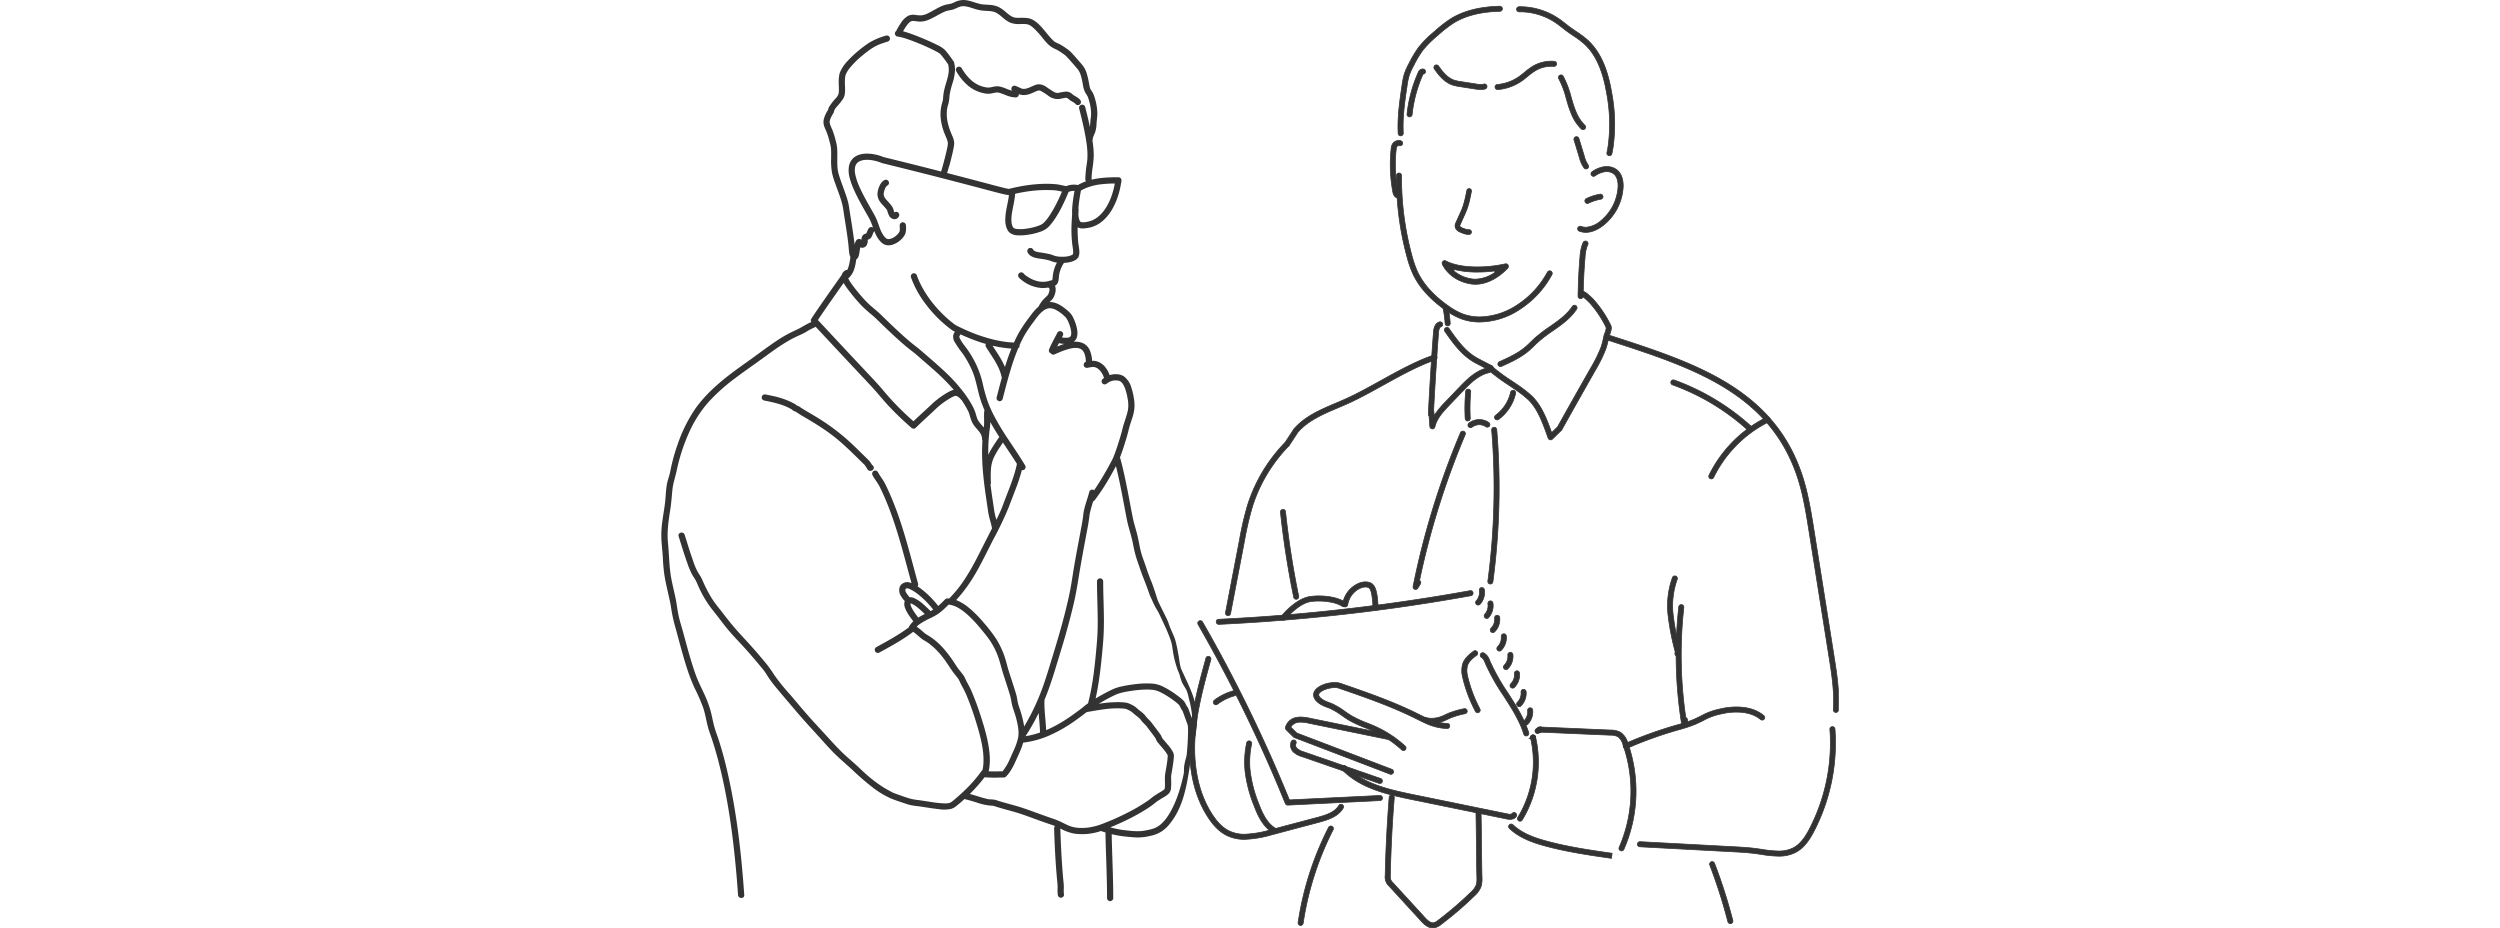 <svg xmlns="http://www.w3.org/2000/svg" xmlns:xlink="http://www.w3.org/1999/xlink" width="1048" height="389" viewBox="0 0 1048 389"><defs><clipPath id="a"><rect width="1048" height="389" transform="translate(-50 -349)" fill="#f5f7f7"/></clipPath><clipPath id="b"><rect width="493.577" height="389" transform="translate(0 0)" fill="#333"/></clipPath></defs><g transform="translate(50 349)" clip-path="url(#a)"><g transform="translate(1033.529 841.264)"><g transform="translate(-806.317 -1190.266)"><g transform="translate(0 0.002)" clip-path="url(#b)"><path d="M635.047,534.542a1.4,1.4,0,0,0-1.43.069l-.014-.027c-.142-.379-.24-.772-.357-1.159a4.83,4.83,0,0,0-.667-1.425,22.112,22.112,0,0,0-1.864-2.191c-.276-.3-.547-.6-.8-.91a5.563,5.563,0,0,1-.571-.942,4.025,4.025,0,0,1-.175-.638,4.539,4.539,0,0,1,.007-.84,8.792,8.792,0,0,1,.522-1.775,5.289,5.289,0,0,1,.513-.917,3.345,3.345,0,0,1,.314-.315c.067-.045.134-.089.2-.129a1.3,1.3,0,0,0-1.314-2.248,4.584,4.584,0,0,0-1.373,1.265,6.392,6.392,0,0,0-.771,1.448,8.829,8.829,0,0,0-.719,2.9,5.35,5.35,0,0,0,.6,2.691,8.922,8.922,0,0,0,1.416,1.92c.57.629,1.168,1.231,1.693,1.9a3.907,3.907,0,0,1,.379.606,9.324,9.324,0,0,0,.916,2.41,2.8,2.8,0,0,0,1.689,1.178,2.118,2.118,0,0,0,1.412-.19,2.159,2.159,0,0,0,.861-.894,1.324,1.324,0,0,0-.467-1.781" transform="translate(-535.92 -445.576)" fill="#333"/><path d="M858.726,201a14.893,14.893,0,0,0,6.8,3.333,8.191,8.191,0,0,0,2.523.186c.854-.106,1.682-.335,2.529-.47a4.779,4.779,0,0,1,.932-.014,10.508,10.508,0,0,1,1.656.49c.591.214,1.173.454,1.759.68a11.272,11.272,0,0,0,3.984.887,1.316,1.316,0,0,0,1.3-1.3c0-.034-.005-.068-.009-.1a5.548,5.548,0,0,0,2.022.421,9.274,9.274,0,0,0,3.723-.934c.5-.213.987-.447,1.484-.662a5.806,5.806,0,0,1,1.072-.338,2.413,2.413,0,0,1,.269,0,4.3,4.3,0,0,1,.679.208,24.134,24.134,0,0,1,3.184,2.074,6.52,6.52,0,0,0,4.355,1.3c.862-.109,1.7-.35,2.552-.486a3.891,3.891,0,0,1,.65-.016c.062.013.122.029.182.048a3.29,3.29,0,0,1,.4.252,10.976,10.976,0,0,0,1.4,1.041,14.99,14.99,0,0,1,1.358.821,3.467,3.467,0,0,1,.452.465l-.152-.2a1.407,1.407,0,0,0,.761.577,1.331,1.331,0,0,0,1-.131,1.313,1.313,0,0,0,.6-.778,1.258,1.258,0,0,0-.131-1,4.748,4.748,0,0,0-.754-.828,8.08,8.08,0,0,0-.937-.669c-.446-.269-.923-.494-1.347-.8a10.206,10.206,0,0,0-1.214-.935,3.584,3.584,0,0,0-1.892-.477,21.193,21.193,0,0,0-3.049.525,4.257,4.257,0,0,1-.756.018,5.1,5.1,0,0,1-.914-.265,40.06,40.06,0,0,1-3.666-2.379,6.538,6.538,0,0,0-2.224-.906,4.474,4.474,0,0,0-2.3.268c-.791.292-1.547.67-2.32,1a8.984,8.984,0,0,1-1.891.571,4.977,4.977,0,0,1-.907.013,4.813,4.813,0,0,1-.87-.257,21.682,21.682,0,0,0-2.318-1.021,1.313,1.313,0,0,0-1.6.909,1.351,1.351,0,0,0,.247,1.151,25.79,25.79,0,0,1-2.8-1,17.32,17.32,0,0,0-1.936-.653,6.315,6.315,0,0,0-1.285-.2,6.813,6.813,0,0,0-1.287.1c-.692.1-1.367.29-2.055.4a5.592,5.592,0,0,1-1.231-.01,13.619,13.619,0,0,1-3.077-.838,13.8,13.8,0,0,1-2.709-1.592,18.154,18.154,0,0,1-2.98-3.029,27.966,27.966,0,0,1-1.759-2.618,1.3,1.3,0,1,0-2.248,1.314A22.914,22.914,0,0,0,858.726,201" transform="translate(-730.309 -165.246)" fill="#333"/><path d="M488.116,355.137c0-.1,0-.072,0,0" transform="translate(-417.512 -303.715)" fill="#333"/><path d="M488.159,351.223c-.01.134,0,.245,0,0" transform="translate(-417.547 -300.422)" fill="#333"/><path d="M584.97,700.839l0,0-.011-.016-.008-.006.014.02" transform="translate(-500.348 -599.453)" fill="#333"/><path d="M584.8,700.6l.016.019,0,0-.018-.026-.01-.008.01.014" transform="translate(-500.203 -599.252)" fill="#333"/><path d="M1207.858,201.705l-.064-.08c.008.012.033.046.079.1l-.015-.02" transform="translate(-1033.1 -172.463)" fill="#333"/><path d="M712.713,71.908l0,0-.014.017.017-.022" transform="translate(-609.611 -61.506)" fill="#333"/><path d="M1331.693,1106.3c-.026-.02-.052-.044-.072-.058l-.011-.007c.025.022.06.05.09.071l-.006-.006" transform="translate(-1139.008 -946.234)" fill="#333"/><path d="M1310.429,1102.823l-.023,0c-.037.007-.074.014-.113.019-.066.02-.073.04.136-.021" transform="translate(-1120.738 -943.313)" fill="#333"/><path d="M951.819,1243.751l0,.011c0,.037-.01.074-.015.11a.828.828,0,0,0,.016-.122" transform="translate(-814.135 -1063.855)" fill="#333"/><path d="M321.192,1160.531q.29.226.578.455,1.082.861,2.127,1.766c1.38,1.19,2.721,2.424,4.041,3.68s2.6,2.517,3.892,3.784q.987.968,1.979,1.931c.151.146.3.3.452.444l.059.078q.111.151.218.305c.26.375.5.762.738,1.153a1.839,1.839,0,0,0,.826.872,1.563,1.563,0,0,0,1.071.031,1.326,1.326,0,0,0,.909-1.6,1.458,1.458,0,0,0-.683-.817c-.241-.392-.488-.78-.758-1.154a7.1,7.1,0,0,0-.809-.974q-.365-.352-.728-.706-1.459-1.419-2.909-2.847c-1.9-1.862-3.823-3.71-5.825-5.468a90.886,90.886,0,0,0-12.993-9.345c-1.268-.768-2.547-1.52-3.829-2.265-.645-.375-1.263-.785-1.893-1.185-.33-.21-.637-.459-.986-.637a7.619,7.619,0,0,0-.88-.37,3.191,3.191,0,0,0-.495-.432c-.2-.136-.429-.25-.644-.368q-.6-.332-1.224-.629c-.873-.418-1.77-.791-2.679-1.123a40.5,40.5,0,0,0-5.043-1.427c-.97-.216-1.944-.412-2.919-.6a1.391,1.391,0,0,0-1,.131,1.3,1.3,0,0,0,.311,2.379c1.686.333,3.371.676,5.032,1.118.825.22,1.644.464,2.451.743q.61.211,1.211.448l.292.118.081.034c.2.086.394.171.589.261q.6.277,1.191.586.289.152.574.312.144.081.286.164a.611.611,0,0,1,.058.042l.043.046c.082.082.161.171.248.248a2.02,2.02,0,0,0,.719.383c.1.033.194.066.289.1l.055.019.032.015a11.139,11.139,0,0,1,1.164.733c.385.243.756.522,1.148.749l1.17.68q1.154.673,2.3,1.357c3.015,1.8,5.982,3.682,8.809,5.767q.537.4,1.066.8l.225.173c-.3-.227-.015-.011.058.046" transform="translate(-249.039 -977.713)" fill="#333"/><path d="M1429.525,2399.946l.051-.019.084-.034.034-.016a1.006,1.006,0,0,0-.169.068" transform="translate(-1222.76 -2052.762)" fill="#333"/><path d="M1523.98,2048.207l0,0a1.181,1.181,0,0,1,.1.1.392.392,0,0,0-.1-.1" transform="translate(-1303.553 -1751.957)" fill="#333"/><path d="M205.311,243.524c-.7-1.814-1.4-3.628-1.995-5.476-.716-2.237-1.658-4.4-2.246-6.675-.644-2.494-.969-5.06-1.626-7.553-.628-2.386-1.386-4.708-1.863-7.134-.465-2.363-.908-4.73-1.358-7.1-.916-4.818-1.847-9.638-3.021-14.4q-.407-1.651-.861-3.29a1.5,1.5,0,0,0-.058-.166l.074-.19c.706-1.826,1.325-3.686,1.913-5.553.513-1.628,1.01-3.264,1.429-4.919.279-1.1.555-2.2.9-3.28.332-1.055.7-2.1,1.022-3.158a18.421,18.421,0,0,0,.683-3.258,14.25,14.25,0,0,0-.066-3.486,28.445,28.445,0,0,0-1.155-5.31,8.965,8.965,0,0,0-3.238-4.871,6.314,6.314,0,0,0-3.316-.834,7.858,7.858,0,0,0-2.58.388c-.116-.331-.248-.657-.389-.981a9.659,9.659,0,0,0-1.167-1.986,7.088,7.088,0,0,0-4.339-2.955,6.408,6.408,0,0,0-1.147-.09c-.108,0-.216.01-.323.018a12.325,12.325,0,0,0-.992-4.5,5.807,5.807,0,0,0-2.722-2.856,7.659,7.659,0,0,0-3.942-.63l-.036,0a3.964,3.964,0,0,0,1.4-2.183,7.477,7.477,0,0,0,.049-2.841,17.673,17.673,0,0,0-1.57-4.87,7.513,7.513,0,0,0-1.809-2.6,18.823,18.823,0,0,0-1.816-1.535,19.606,19.606,0,0,0-1.823-1.27,11.4,11.4,0,0,0-1.924-.917,7.919,7.919,0,0,0-1.861-.417,5.522,5.522,0,0,0-.791-.032l.077-.074a12.161,12.161,0,0,0,1.037-1.029,5.1,5.1,0,0,0,.585-.821,8.018,8.018,0,0,0,.495-1.185,6.745,6.745,0,0,0,.292-1.127,5.151,5.151,0,0,0,.087-1.378,4.106,4.106,0,0,0-.292-1.219,2.592,2.592,0,0,0,.612-.422,2.95,2.95,0,0,0,.773-1.328,13.242,13.242,0,0,0,.3-2.352,12.755,12.755,0,0,1,2.011-5.348,1.053,1.053,0,0,0,.067-.121c.379-.016.758-.044,1.134-.091a10.259,10.259,0,0,0,2.691-.628,5.7,5.7,0,0,0,1.222-.638,3.027,3.027,0,0,0,1.013-1.064,5.4,5.4,0,0,0,.377-2.745c-.064-.917-.215-1.826-.356-2.733-.013-.081-.024-.162-.036-.244-.118-.935-.167-1.886-.222-2.826-.053-.9-.086-1.8-.09-2.7q0-.635.015-1.27a3.6,3.6,0,0,0,.658.3,4.753,4.753,0,0,0,1.577.2,12.944,12.944,0,0,0,1.595-.162,13.151,13.151,0,0,0,1.993-.407,12.735,12.735,0,0,0,2.1-.854,14.135,14.135,0,0,0,3.516-2.615,19.727,19.727,0,0,0,2.939-3.838A27.83,27.83,0,0,0,191.177,83a35.279,35.279,0,0,0,1.463-5.574q.129-.713.232-1.43a1.115,1.115,0,0,0,.053-.389,1.439,1.439,0,0,0-.028-.219,1.148,1.148,0,0,0-.15-.438,1.326,1.326,0,0,0-.778-.6l-.027-.005a1.275,1.275,0,0,0-.319-.041c-2.2,0-4.413.038-6.608.257a33.445,33.445,0,0,0-4.652.763,1.316,1.316,0,0,0,.009-.145,34.162,34.162,0,0,1,.357-4.411,41.457,41.457,0,0,0,.563-5.576,38.023,38.023,0,0,0-.348-4.82q-.091-.714-.2-1.425a1.336,1.336,0,0,0,.1-.472c0-.1.006-.208.016-.311.006,0,.053-.242.065-.291a6.787,6.787,0,0,1,.262-.795c.025-.063.05-.126.076-.188l.019-.043.157-.36c.149-.341.3-.683.432-1.032a13.653,13.653,0,0,0,.6-3.917c.1-1.322.308-2.41.324-3.729a20.339,20.339,0,0,0-.349-3.745,24.156,24.156,0,0,0-.853-3.4,10.287,10.287,0,0,0-.67-1.667c-.261-.485-.585-.932-.865-1.406-.075-.126-.147-.255-.214-.385-.024-.048-.048-.1-.071-.145a6.337,6.337,0,0,1-.22-.862c-.119-.574-.226-1.151-.335-1.727a29.6,29.6,0,0,0-.83-3.537,11.138,11.138,0,0,0-1.364-2.983c-.325-.464-.7-.9-1.064-1.331-.988-1.173-2-2.325-3.029-3.465-.387-.43-.775-.861-1.175-1.28a11.929,11.929,0,0,0-1.97-1.576,21.488,21.488,0,0,0-3.018-1.883c-.514-.235-1.039-.448-1.532-.725-.114-.064-.226-.131-.335-.2l-.125-.084c-.028-.02-.077-.056-.088-.065-.207-.179-.4-.369-.6-.561-1.622-1.6-2.948-3.463-4.461-5.159-1.55-1.738-3.452-3.583-5.832-4a19.948,19.948,0,0,0-3.712-.144c-.287,0-.574,0-.86-.008-.132-.005-.263-.012-.395-.022l-.2-.017-.16-.019-.08-.014c-.086-.017-.173-.032-.259-.051q-.194-.043-.385-.1a2.962,2.962,0,0,1-.7-.277,10.431,10.431,0,0,1-1.4-.911l-.188-.148q-.179-.144-.355-.29c-.219-.181-.435-.364-.653-.547a14.938,14.938,0,0,0-3-2.118,10.615,10.615,0,0,0-3.751-.906c-.585-.052-1.172-.081-1.758-.116-.291-.018-.582-.037-.872-.062q-.2-.017-.4-.038c-.048-.005-.267-.035-.3-.038-2.506-.405-4.79-1.645-7.359-1.785a8.558,8.558,0,0,0-3.983.873,11.636,11.636,0,0,1-1.527.632c-.6.17-1.219.246-1.829.37-2.234.453-4.278,1.778-6.259,2.847-.482.26-.966.517-1.456.76-.226.112-.453.221-.683.325-.073.033-.149.065-.16.069l-.175.069a8.8,8.8,0,0,1-1.04.325q-.212.051-.426.091c-.064.012-.129.021-.193.032a8.448,8.448,0,0,1-1.558,0c-.114-.011-.228-.024-.341-.037l-.03,0h0c-.315-.045-.63-.09-.945-.131a5.08,5.08,0,0,0-2.922.4,8.647,8.647,0,0,0-3.09,3.08,32.676,32.676,0,0,0-1.756,2.926,1.342,1.342,0,0,0-.126.335,1.3,1.3,0,0,0-.579,1.082,1.331,1.331,0,0,0,1.3,1.3q.1.006.2.016a19.445,19.445,0,0,1,2.986.775c1.419.455,2.818.974,4.205,1.518q1.195.469,2.377.968c1.258.534,2.507,1.088,3.743,1.673,1.027.486,2.05.988,3.038,1.55.313.178.632.36.928.568a6.3,6.3,0,0,1,.612.636c.284.326.553.664.819,1.006.733.956,1.441,1.936,2.113,2.937q.117.482.193.972a11.4,11.4,0,0,1-.012,2.631c-.413,2.788-1.583,5.4-2.039,8.186-.087.529-.158,1.061-.209,1.594-.043.451-.057.9-.105,1.353-.1.575-.276,1.121-.431,1.684a15.576,15.576,0,0,0-.38,1.765,17.157,17.157,0,0,0-.187,3.824,23.949,23.949,0,0,0,1.8,7.308c.156.386.319.769.484,1.151l.079.183.078.184.005.012q.052.126.1.253a8.582,8.582,0,0,1,.485,1.649,4.221,4.221,0,0,1-.011.881c-.212,1.45-.569,2.885-.914,4.306q-.634,2.614-1.363,5.2c-.165.585-.332,1.171-.52,1.75-.469-.12-.937-.242-1.406-.362q-4.552-1.162-9.108-2.306-5.359-1.345-10.724-2.669l-2.884-.71-.013,0A18.729,18.729,0,0,0,86.472,64.4c-2.25-.038-4.79.485-6.344,2.25a5.689,5.689,0,0,0-.968,1.483,7.188,7.188,0,0,0-.379,1.039,8.656,8.656,0,0,0-.2,1.145,11.905,11.905,0,0,0,.4,4.3,30.323,30.323,0,0,0,1.637,4.6c.674,1.567,1.435,3.1,2.23,4.606.775,1.47,1.586,2.92,2.4,4.366.729,1.288,1.5,2.563,2.168,3.882.157.309.3.624.438.942.323.785.61,1.584.9,2.382-.023-.015-.046-.03-.07-.043a1.342,1.342,0,0,0-1.781.467,3.29,3.29,0,0,0-.383.7c-.1.222-.189.445-.279.67l-.088.221c-.035.088-.205.409-.018.054-.084.159-.165.317-.249.475a2.217,2.217,0,0,0-.413.059,2.25,2.25,0,0,0-1.525,2.255c-.006.1-.008.194-.009.292a1.567,1.567,0,0,0-.225-.164,1.537,1.537,0,0,0-2.084.556,4.921,4.921,0,0,0-.567,1.493c-.008.032-.015.064-.023.1-.148-1.447-.363-2.892-.565-4.329-.273-1.95-.58-3.895-.89-5.839s-.625-3.9-.917-5.855a24.21,24.21,0,0,0-.964-3.822c-.939-2.919-2.113-5.758-3.036-8.682a20.074,20.074,0,0,1-.6-2.271c-.044-.228-.08-.458-.116-.687l-.008-.05c0-.017,0-.037-.006-.062-.012-.115-.026-.229-.038-.344-.05-.5-.081-.994-.1-1.493-.071-1.888.039-3.777-.017-5.665a17.563,17.563,0,0,0-.308-2.977c-.187-.926-.458-1.834-.691-2.749a27.77,27.77,0,0,0-1.457-4.153l-.273-.633-.021-.051c-.048-.117-.094-.234-.139-.352-.071-.19-.137-.383-.192-.578q-.039-.141-.071-.284a1.8,1.8,0,0,1-.025-.218c0,.04,0,.1.007.184-.007-.2-.032-.39-.024-.588,0-.1.024-.207.024-.309,0,.035,0,.063,0,.09a1.02,1.02,0,0,1,.015-.122,5.8,5.8,0,0,1,.2-.707c.044-.129.094-.256.143-.384.038-.085.076-.17.115-.254a20.742,20.742,0,0,1,1.073-1.953.94.94,0,0,0,.186-.4l0-.02c.006-.025.011-.051.016-.077a4.219,4.219,0,0,1,.193-.669,6.714,6.714,0,0,1,.693-1.132,31.237,31.237,0,0,0,2.95-3.638,6.533,6.533,0,0,0,.554-1.25A6.83,6.83,0,0,0,77,38.779,21.129,21.129,0,0,0,77,35.87a21.8,21.8,0,0,1,.065-3.438A7.085,7.085,0,0,1,77.434,31a11.907,11.907,0,0,1,1.394-2.268,37,37,0,0,1,5.464-5.463q.791-.662,1.606-1.294a31.37,31.37,0,0,1,3.373-2.317,17.222,17.222,0,0,1,1.783-.885c1.258-.517,2.557-.925,3.853-1.336a1.37,1.37,0,0,0,.778-.6,1.3,1.3,0,0,0-1.47-1.912,28.819,28.819,0,0,0-7.139,3.026,47.583,47.583,0,0,0-4.533,3.4A42.816,42.816,0,0,0,78.065,25.6,15.654,15.654,0,0,0,74.9,30.367a6.668,6.668,0,0,0-.33,1.307,16.044,16.044,0,0,0-.2,2.423c-.012,1.351.126,2.7.075,4.052-.009.241-.028.48-.055.72a4.643,4.643,0,0,1-.218.83,6.816,6.816,0,0,1-.735,1.2,23.423,23.423,0,0,0-3.069,3.878,5.731,5.731,0,0,0-.506,1.371,12.677,12.677,0,0,0-1.735,3.814,5.62,5.62,0,0,0,.2,3.066c.187.532.42,1.048.644,1.565l.153.355.043.1.027.064c.127.306.248.615.363.925a22.847,22.847,0,0,1,.7,2.246c.233.913.5,1.82.694,2.742.047.223.086.446.124.671l.009.058.006.046c.014.132.027.265.037.4.037.485.057.971.068,1.457.022.985,0,1.97-.007,2.955a28.364,28.364,0,0,0,.413,5.978,33.058,33.058,0,0,0,1.358,4.428c.534,1.505,1.095,3,1.624,4.508a43.556,43.556,0,0,1,1.309,4.234c.4,1.665.575,3.391.844,5.081.319,2.006.645,4.011.947,6.019q.112.744.219,1.49.051.358.1.715.025.179.049.358l.032.238c.129.979.251,1.958.358,2.94.11,1,.156,2.012.291,3.012a7.06,7.06,0,0,0,.542,2.184c-.111.791-.23,1.582-.381,2.367a13.558,13.558,0,0,1-.653,2.383q-.144.324-.316.634a1.3,1.3,0,0,0-.772.163,3.1,3.1,0,0,0-1.49,1.881Q72.971,119,70.308,122.8q-1.816,2.591-3.617,5.193-1.065,1.541-2.115,3.093-.554.822-1.1,1.651c-.183.281-.363.563-.547.843l-.054.081A1.282,1.282,0,0,0,62.895,135c-2.179.9-4.139,2.31-6.286,3.291a54.292,54.292,0,0,0-7.322,3.958c-4.6,3.012-8.961,6.382-13.446,9.559-8.1,5.733-16.26,11.774-21.939,20.053a62.522,62.522,0,0,0-7.079,14.513,79.387,79.387,0,0,0-2.349,7.93c-.32,1.328-.573,2.669-.862,4-.3,1.384-.836,2.7-1.133,4.088-.614,2.863-.578,5.841-.948,8.739-.3,2.36-.734,4.7-1.041,7.063a42.944,42.944,0,0,0-.473,7.158c.107,2.8.478,5.612.639,8.417a71.158,71.158,0,0,0,.687,7.547c.391,2.37.92,4.715,1.452,7.056s1.089,4.654,1.41,7.029a66.244,66.244,0,0,0,1.962,8.51c1.515,5.58,2.948,11.188,4.746,16.686a71.36,71.36,0,0,0,3.139,8.015,75.969,75.969,0,0,1,3.5,8.028c1.058,3.182,1.429,6.549,2.481,9.725.287.866.6,1.724.893,2.588,1.178,3.466,2.206,6.982,3.119,10.527,3.97,15.4,6.076,31.274,7.46,47.095q.376,4.3.673,8.607c.116,1.662,2.72,1.675,2.6,0-1.21-17.379-3.18-34.823-7.109-51.818-.987-4.27-2.11-8.511-3.441-12.688-.589-1.848-1.313-3.663-1.854-5.525-.675-2.319-1.062-4.716-1.68-7.05a46.78,46.78,0,0,0-2.979-7.8c-1.2-2.579-2.466-5.123-3.417-7.811-.963-2.722-1.812-5.484-2.611-8.258s-1.549-5.577-2.3-8.371c-.737-2.744-1.66-5.489-2.23-8.272-.5-2.465-.736-4.966-1.29-7.426-.524-2.325-1.074-4.644-1.544-6.981-1.036-5.154-.995-10.374-1.515-15.589-.478-4.8.269-9.487,1-14.224.421-2.722.581-5.456.872-8.192s1.246-5.378,1.82-8.078a75.982,75.982,0,0,1,5.143-15.785,50.06,50.06,0,0,1,8.246-12.87,78.362,78.362,0,0,1,11-9.839c4.094-3.1,8.34-6,12.488-9.031,4.468-3.264,8.915-6.493,13.974-8.782,1.129-.511,2.259-1.024,3.337-1.638a22.781,22.781,0,0,1,3.493-1.88,1.355,1.355,0,0,0,.505-.314q2.811,3.022,5.626,6.04,2.861,3.066,5.728,6.128,2.227,2.378,4.457,4.753l3.4,3.619q1.257,1.338,2.511,2.679.936,1,1.865,2.009.7.766,1.4,1.542.577.65,1.138,1.312c1.754,2.075,3.529,4.126,5.406,6.092,2.223,2.328,4.552,4.549,6.947,6.7q.834.749,1.678,1.489a1.4,1.4,0,0,0,.945.371,1.159,1.159,0,0,0,.9-.371c1.537-1.535,3.13-3.012,4.727-4.483q1.18-1.086,2.357-2.175c.683-.636,1.347-1.294,2.034-1.925.456-.418.938-.808,1.426-1.187a34.236,34.236,0,0,1,4.359-2.9c.334-.183.675-.355,1.023-.51a3.673,3.673,0,0,1,.6-.185,2.716,2.716,0,0,1,.318,0,3.111,3.111,0,0,1,.427.118,4.386,4.386,0,0,1,.651.386,7.607,7.607,0,0,1,.989.991.929.929,0,0,0,.267.208q.243.356.479.717.844,1.291,1.593,2.642.362.655.7,1.323c.063.126.12.254.183.38l.006.012.052.131c.1.27.2.544.285.82a28.17,28.17,0,0,0,1.074,3.224,9.836,9.836,0,0,0,1.349,2.063c.466.58.975,1.122,1.451,1.694l.157.191c.035.043.249.257.1.127s.034.047.071.1q.1.133.189.27a8.679,8.679,0,0,1,.556.976l.009.017c.029.076.058.152.085.229a5.7,5.7,0,0,1,.16.556c.025.105.043.211.065.317l.007.034c.023.235.036.47.038.706a1.3,1.3,0,0,0,.143.571c-.144,2.319-.178,4.644-.118,6.967.081,3.161.333,6.316.682,9.458.363,3.267.828,6.522,1.319,9.772.242,1.6.443,3.219.747,4.809.289,1.51.786,2.969,1.137,4.465.089.378.167.758.232,1.14a.717.717,0,0,0,.032.119q-.5.971-1,1.945c-1.668,3.281-3.312,6.574-5,9.846-1.121,2.175-2.268,4.339-3.524,6.44-.948,1.586-1.946,3.145-3.005,4.66q-.507.724-1.036,1.433-.126.169-.254.336c-.04.052-.079.106-.12.157q-.287.368-.58.732-1.186,1.467-2.481,2.841c-.324.344-.653.682-.985,1.018-.254-.019-.509-.031-.764-.026a1.275,1.275,0,0,0-.242.029,1.254,1.254,0,0,0-.678.353c-.944.944-1.887,1.9-2.895,2.774a34.431,34.431,0,0,0-2.358-2.792,38.187,38.187,0,0,0-4.108-3.839c-.707-.565-1.43-1.105-2.184-1.593a1.264,1.264,0,0,0,.221-1.116c-.869-3.134-1.705-6.277-2.553-9.417s-1.709-6.283-2.624-9.407c-.91-3.107-1.876-6.2-2.938-9.257-1.094-3.151-2.3-6.264-3.631-9.322q-.973-2.233-2.053-4.417c-.7-1.41-1.658-2.637-2.484-3.969-.2-.324-.389-.655-.561-.995a1.311,1.311,0,0,0-1.781-.467,1.333,1.333,0,0,0-.467,1.781c.7,1.379,1.689,2.574,2.476,3.9.411.692.751,1.427,1.1,2.153s.687,1.456,1.017,2.189.654,1.478.97,2.221l.014.033.116.278q.124.3.246.6.228.557.45,1.116.9,2.255,1.708,4.543c1.085,3.05,2.068,6.136,2.992,9.238s1.789,6.23,2.637,9.358,1.679,6.257,2.537,9.38l.064.232a7.128,7.128,0,0,0-.856-.292c-.147-.039-.3-.073-.445-.1a2.958,2.958,0,0,0-1.1.009,2.867,2.867,0,0,0-.6.178,3.979,3.979,0,0,0-.841.423,3.022,3.022,0,0,0-.805.795,3.186,3.186,0,0,0-.358.828,4.305,4.305,0,0,0,.369,3.179,11.759,11.759,0,0,0,1.54,2.176c.078.1.155.194.232.291l.043.057a2.739,2.739,0,0,0-.1.286,4.126,4.126,0,0,0,.156,2.4,12.126,12.126,0,0,0,1.131,2.363c.719,1.2,1.575,2.292,2.388,3.421a9.983,9.983,0,0,0-1.615,1.9,1.152,1.152,0,0,0-.19.345,1.2,1.2,0,0,0-.065.276q-2.442,1.8-5.027,3.385c-1.805,1.115-3.651,2.161-5.506,3.19-1.038.576-2.079,1.146-3.116,1.723a1.315,1.315,0,0,0-.467,1.781,1.328,1.328,0,0,0,1.781.467c1.831-1.017,3.672-2.017,5.491-3.057,1.886-1.078,3.747-2.2,5.553-3.411q1.581-1.058,3.1-2.2c.09.056.18.113.268.173q.154.1.3.214l.142.105c.215.172.429.346.64.524.871.739,1.71,1.524,2.652,2.175.433.3.9.545,1.347.826q.738.466,1.44.986c.1.073.2.148.294.221l.149.117q.347.276.685.565.655.559,1.273,1.158a33.28,33.28,0,0,1,2.28,2.448c.362.428.713.865,1.059,1.306l.007.008,0,0,.12.158.239.317q.268.358.53.721c1.319,1.827,2.441,3.795,3.845,5.557.34.427.687.847,1.025,1.275l.1.131c.073.1.146.192.218.29.148.2.292.407.427.618a11.281,11.281,0,0,1,.649,1.3c.271.577.568,1.142.868,1.7.615,1.151,1.222,2.3,1.734,3.5h0l0,.009.09.214q.1.24.2.481.2.481.391.964.364.91.711,1.826c.933,2.462,1.777,4.957,2.557,7.472.72,2.324,1.41,4.663,1.977,7.03.274,1.145.519,2.3.723,3.457q.072.41.137.822.032.206.063.413.015.1.03.207l.015.1c.086.573.14,1.154.19,1.731a29.025,29.025,0,0,1,.1,3.536c-.021.581-.064,1.162-.131,1.74a1.027,1.027,0,0,0-.024.192c-.017.112-.033.223-.051.335q-.071.429-.163.855c-.008.036-.017.071-.025.107s-.044.042-.065.066c-.358.415-.684.856-1.014,1.292q-.251.332-.5.663l-.169.22q-.173.222-.347.443a56.507,56.507,0,0,1-4.021,4.528q-1.6,1.621-3.291,3.141-.911.821-1.844,1.619-.455.389-.914.773-.286.239-.572.475l-.157.128c-.173.091-.346.2-.518.3.035-.024-.22.106-.312.135-.145.046-.292.085-.44.119s-.316.059-.474.087c.418-.076-.074,0-.165.011-.381.031-.763.037-1.145.031a46.559,46.559,0,0,1-6.293-.709c-1.549-.231-3.1-.467-4.647-.689a24.373,24.373,0,0,1-3.264-.55c-1.976-.565-3.919-1.264-5.85-1.966-.377-.137-.753-.275-1.127-.418-.152-.058-.3-.118-.455-.177l-.039-.014c-1.359-.765-2.745-1.453-4.065-2.292a57.217,57.217,0,0,1-8.005-6.229c-1.316-1.212-2.6-2.455-3.934-3.651s-2.707-2.35-4.026-3.566c-2.788-2.572-5.3-5.374-7.849-8.174-2.52-2.763-5.089-5.482-7.566-8.284-2.534-2.867-4.96-5.824-7.447-8.731a86.154,86.154,0,0,1-6.828-8.443,49.069,49.069,0,0,0-3.115-4.431q-1.851-2.242-3.738-4.453c-2.446-2.858-4.994-5.617-7.545-8.381-2.5-2.714-4.786-5.559-7.023-8.493-1.062-1.393-2.2-2.736-3.24-4.142a38.561,38.561,0,0,1-2.734-4.283c-.825-1.485-1.573-3.013-2.271-4.562a25.322,25.322,0,0,0-1.082-2.316c-.418-.723-.911-1.4-1.329-2.122a29.984,29.984,0,0,1-2.018-4.913c-.628-1.753-1.2-3.523-1.766-5.3s-1.111-3.564-1.677-5.343c-.506-1.591-3.021-.911-2.51.692,1.18,3.706,2.277,7.441,3.608,11.1A31.951,31.951,0,0,0,13,241c.418.723.912,1.4,1.329,2.122.426.74.732,1.539,1.082,2.316a46.638,46.638,0,0,0,5.134,9.019c1.108,1.467,2.284,2.882,3.4,4.346,1.139,1.5,2.271,3,3.457,4.461,2.4,2.957,5.1,5.66,7.652,8.486,2.593,2.871,5.095,5.825,7.55,8.815,1.121,1.364,1.964,2.919,2.974,4.362,1.062,1.518,2.255,2.952,3.443,4.372,2.484,2.968,5,5.912,7.509,8.86s5.07,5.793,7.681,8.624c2.569,2.785,5.043,5.673,7.688,8.385,2.588,2.653,5.428,5.008,8.149,7.516a109.069,109.069,0,0,0,8.344,7.236,36.621,36.621,0,0,0,7.824,4.776c1.732.71,3.519,1.306,5.294,1.9.878.293,1.759.591,2.655.827a34.67,34.67,0,0,0,3.81.584c2.8.41,5.6.888,8.417,1.2a13.965,13.965,0,0,0,4.954-.091,5.408,5.408,0,0,0,1.8-.819,46.024,46.024,0,0,0,3.8-3.218l.115-.106c1.758.389,3.478.937,5.2,1.457a24.012,24.012,0,0,0,5.823,1.286c.25.011.5.022.748.044.016,0,.045,0,.074,0l.056.01c.14.025.279.052.417.089.5.134.986.317,1.479.47,1.013.313,2.033.6,3.054.888,2.028.563,4.064,1.1,6.072,1.734,2.062.651,4.087,1.423,6.12,2.159,2.057.745,4.116,1.487,6.185,2.2q.762.262,1.525.519c.416.14.851.27,1.255.45a1.2,1.2,0,0,0-.4.928q.16,5.49.461,10.976t.81,10.944a25.326,25.326,0,0,1,.2,2.977,15,15,0,0,0,.124,3.266,1.315,1.315,0,0,0,.6.778,1.3,1.3,0,0,0,1.912-1.47c-.011-.057-.019-.113-.028-.17a19.657,19.657,0,0,1,0-2.439,22.68,22.68,0,0,0-.172-2.659q-.252-2.666-.451-5.337-.4-5.39-.628-10.791-.128-2.98-.214-5.961l.479.237a18.7,18.7,0,0,0,5.272,1.881,24.023,24.023,0,0,0,11.3-1.089,1.61,1.61,0,0,0,.209.091c.57.2,1.144.384,1.722.56a1.205,1.205,0,0,0-.065.413c.065,3.526.18,7.051.3,10.575.116,3.509.233,7.018.3,10.529q.059,2.97.063,5.941a1.3,1.3,0,1,0,2.6,0c0-3.527-.076-7.053-.178-10.578-.1-3.51-.23-7.019-.336-10.528q-.085-2.83-.142-5.661,1.853.445,3.742.731c2.072.311,4.154.484,6.243.625a21.745,21.745,0,0,0,6.075-.619,13.644,13.644,0,0,0,5.2-2.109,16.353,16.353,0,0,0,2.369-2.106c6.234-7.11,7.814-16.25,9.332-26.606.742-5.066,2.915-12.892,2.852-18.408-.084-7.386-2.913-12.591-6.457-20.263-.909-1.968-.988-4.715-1.442-6.731a55.166,55.166,0,0,0-1.3-6.045c-.772-2.269-2.157-4.861-2.748-6.869-.473-1.607-4.249-8.609-4.67-9.96-1.6-5.116-2.525-7.547-2.671-7.805m-12.3-36.907c.466,2.388.915,4.779,1.37,7.169.443,2.328.836,4.677,1.465,6.964.674,2.445,1.4,4.846,1.893,7.337a49.07,49.07,0,0,0,1.811,7.1c.808,2.25,1.517,4.532,2.4,6.752.657,1.659,1.3,3.324,1.907,5,.288.794.561,1.594.845,2.389.276.772.663,1.466,1,2.211a29.746,29.746,0,0,0,1.613,3.319c.47.764.914,1.542,1.318,2.343.868,1.722,1.636,3.5,2.459,5.242.8,1.7,1.529,3.461,2.173,5.229a17.072,17.072,0,0,1,.771,2.641c.306,1.61.455,3.241.8,4.845a44.515,44.515,0,0,0,1.507,5.391c.316.892.758,1.726,1.011,2.64a16.152,16.152,0,0,0,1.123,3.29c.524,1,1.2,1.91,1.7,2.928a16.777,16.777,0,0,1,.915,3.235,43.06,43.06,0,0,1,1.535,9.1c-.413-1.135-.822-2.272-1.237-3.406-.162-.442-.32-.885-.5-1.321a2.71,2.71,0,0,0-.163-.38,2.663,2.663,0,0,0-.2-.27c.018.035-.009.035-.049-.028l-.048-.073c-.011-.01-.022-.02-.031-.027l.029.024c-.025-.037-.049-.074-.073-.112-.289-.47-.505-.981-.769-1.465a6.1,6.1,0,0,0-1.476-1.7c-.7-.6-1.441-1.168-2.189-1.714a35.837,35.837,0,0,0-5.223-3.241,12.313,12.313,0,0,0-5.78-1.51,37.063,37.063,0,0,0-6.445.309,57.332,57.332,0,0,0-5.752.969c-.484.11-.971.223-1.443.379a14.523,14.523,0,0,0-2.487.981c-1.041.482-2.061,1.01-3.07,1.555q-1.862,1.006-3.681,2.1c.467-2.063.854-4.144,1.188-6.231.536-3.35.945-6.721,1.29-10.1.333-3.26.66-6.53.849-9.8.208-3.6.187-7.213.109-10.819s-.216-7.208-.245-10.814q-.005-.655-.005-1.309a1.3,1.3,0,0,0-2.6,0c0,3.584.128,7.165.218,10.748s.144,7.189-.006,10.78c-.138,3.3-.466,6.595-.786,9.881q-.239,2.458-.526,4.911-.146,1.236-.31,2.469l-.006.048-.035.258q-.045.325-.091.65-.089.626-.183,1.251a95.4,95.4,0,0,1-1.869,9.479c-.054.21-.111.42-.167.63a16.657,16.657,0,0,0-1.991,1.526q-.351.281-.707.555-2.517,1.939-5.137,3.742a59.542,59.542,0,0,1-6.049,3.668q-1.8.945-3.668,1.746c-.046-1.352-.169-2.7-.282-4.049-.159-1.879-.332-3.76-.41-5.645-.038-.91-.055-1.824,0-2.734a1.029,1.029,0,0,0-.015-.241c.617-1.486,1.2-2.983,1.747-4.49,1.334-3.7,2.49-7.457,3.633-11.216,1.239-4.077,2.5-8.148,3.657-12.249,1.206-4.271,2.34-8.565,3.332-12.89.8-3.491,1.4-6.995,1.966-10.53,1.06-6.6,2.3-13.169,3.545-19.74.352-1.856.683-3.715.917-5.59q.037-.293.069-.587c.011-.1.022-.194.031-.291,0-.027.006-.054.008-.081.128-.649.269-1.291.438-1.931.321-1.212.679-2.413,1.038-3.614a1.541,1.541,0,0,0,.72-.577c1.53-2.041,2.982-4.139,4.334-6.3,1.3-2.085,2.513-4.224,3.693-6.38.279-.509.565-1.016.845-1.526.932,3.707,1.7,7.455,2.436,11.206m28.777,114.549s0,.008,0,.015,0-.01,0-.015m-.018.135c-.014.086-.026.153,0,0m-3.179-23.2.01.013c.112.126.082.117-.01-.013m-60.425.766c.138,1.85.319,3.7.447,5.547.061.881.112,1.765.113,2.648a36.168,36.168,0,0,1-4.537,1.264q-.76.157-1.526.275a87.218,87.218,0,0,0,5.073-8.832c.145-.3.287-.6.43-.9m7.788-153.6q.359-.723.737-1.437a10.6,10.6,0,0,0,2.211.323l-.24.078c-.915.309-1.816.662-2.708,1.036m24.144-68.355a35.272,35.272,0,0,1-1.365,5.211c-.187.537-.392,1.067-.61,1.592a22.681,22.681,0,0,1-2.728,4.762,15.529,15.529,0,0,1-2.508,2.537,11.979,11.979,0,0,1-2.31,1.364,12.451,12.451,0,0,1-2.914.731,6.832,6.832,0,0,1-1.407.049,2.934,2.934,0,0,1-.338-.086c-.056-.029-.111-.06-.164-.094a2.529,2.529,0,0,1-.216-.221,3.674,3.674,0,0,1-.267-.479,7.148,7.148,0,0,1-.361-1.427c-.043-.344-.072-.69-.09-1.036q.052-.962.1-1.924a1.11,1.11,0,0,0-.077-.449c.035-.583.085-1.164.145-1.74.046-.447.1-.894.159-1.339.2-1.421.443-2.833.694-4.245.014-.079.027-.157.041-.236.034-.016.068-.033.1-.052a18.711,18.711,0,0,1,1.988-1,24.843,24.843,0,0,1,5.926-1.539,52.941,52.941,0,0,1,6.207-.379m-69.436-7.208q.58-2.132,1.1-4.28c.3-1.26.6-2.526.818-3.8a10.077,10.077,0,0,0,.18-1.451,7.491,7.491,0,0,0-.651-2.862c-.15-.372-.309-.741-.468-1.109l-.063-.147-.042-.1-.047-.112q-.051-.125-.1-.25c-.253-.628-.489-1.263-.7-1.906a22.232,22.232,0,0,1-.893-3.7A16.392,16.392,0,0,1,119.77,46c.068-.461.155-.918.264-1.371.13-.539.318-1.062.448-1.6a26.481,26.481,0,0,0,.374-3.164,37.333,37.333,0,0,1,1.284-5.18,19.921,19.921,0,0,0,.988-5.231,12.245,12.245,0,0,0-.356-3.125,1.087,1.087,0,0,0-.178-.505l-.016-.023c-.009-.014-.019-.028-.028-.042-.474-.708-.97-1.4-1.474-2.09A32.528,32.528,0,0,0,119,21.04a11.411,11.411,0,0,0-3.448-2.247c-1.736-.876-3.512-1.673-5.3-2.431-1.986-.841-3.988-1.645-6.027-2.349-.946-.327-1.9-.646-2.876-.888.4-.714.829-1.418,1.294-2.094q.174-.253.357-.5c.03-.04.061-.08.081-.105l-.055.068.068-.084,0,0c.05-.063.1-.126.151-.187a8.376,8.376,0,0,1,.687-.737c.091-.085.187-.163.279-.246.039-.028.079-.057.119-.084.1-.066.2-.127.3-.184l.089-.045c.166-.048.331-.1.5-.141h.009c.1-.007.192-.01.288-.01a5.708,5.708,0,0,1,.584.035c.07.007.14.016.209.025l.1.014c.534.077,1.07.159,1.609.192a8.831,8.831,0,0,0,3.815-.648c2.053-.83,3.93-2.029,5.908-3.013.239-.119.48-.235.723-.347.107-.049.215-.1.324-.145l.048-.02.112-.044a8.727,8.727,0,0,1,1.554-.449,16.867,16.867,0,0,0,1.825-.383,17.019,17.019,0,0,0,1.883-.8l.191-.085.1-.043.1-.04.195-.073a6.76,6.76,0,0,1,.94-.273,3.006,3.006,0,0,1,.639-.068,7.493,7.493,0,0,1,.98.035l.167.018.049.008c.141.023.281.048.421.076.306.061.61.133.912.213.607.16,1.206.352,1.8.544a19.869,19.869,0,0,0,3.626.9c1.158.146,2.327.155,3.487.266q.2.019.4.043l.087.009.093.017c.3.051.6.108.895.186a6.921,6.921,0,0,1,.673.216c.016.009.174.076.212.1.159.079.314.164.467.253.227.132.448.275.664.424q.161.112.319.229l.157.118.006,0,.041.033c.443.354.874.723,1.31,1.086a12.777,12.777,0,0,0,3.1,2.087,9.209,9.209,0,0,0,3.686.616c.575,0,1.151-.029,1.726-.03.264,0,.529,0,.792.019q.2.011.394.029l.149.016.092.015a6.73,6.73,0,0,1,.835.206,2.286,2.286,0,0,1,.63.283,7.942,7.942,0,0,1,.71.464l.151.11.066.05.066.052.194.159a37.055,37.055,0,0,1,4.486,4.938,29,29,0,0,0,2.187,2.4,10.273,10.273,0,0,0,3.026,1.87,21.322,21.322,0,0,1,2.96,1.844c.23.155.458.313.681.477l.127.094.04.033c.122.1.244.2.359.307s.221.219.328.332c.93.978,1.82,2,2.709,3.012.484.553.965,1.109,1.439,1.67.182.216.363.432.54.651l.062.079c-.011-.018.012.008.064.08.02.025.04.051.061.075l-.046-.055.009.013a8.265,8.265,0,0,1,1.193,2.675,34.849,34.849,0,0,1,.78,3.48,10.3,10.3,0,0,0,1.019,3.418c.277.476.6.924.867,1.406q.088.159.165.323l.053.144q.136.373.258.751a24.193,24.193,0,0,1,.826,3.348q.035.2.066.4.015.1.03.2l0,.03,0,.029c.036.291.066.582.089.874a15.516,15.516,0,0,1,.046,1.7c-.008.25-.023.5-.046.748,0,.046-.015.16-.019.2-.029.246-.068.491-.1.737-.079.671-.124,1.345-.173,2.018-.035.485-.072,1.036-.125,1.513q-.37-1.757-.784-3.505c-.39-1.65-.8-3.294-1.22-4.938a1.3,1.3,0,0,0-2.511.692c.441,1.736.878,3.474,1.286,5.218.474,2.024.914,4.057,1.287,6.1.2,1.121.388,2.246.542,3.376a32.32,32.32,0,0,1,.321,6.381c-.044.646-.128,1.288-.214,1.929a50.31,50.31,0,0,0-.66,6.639,1.32,1.32,0,0,0,.311.832,20.706,20.706,0,0,0-3.414,1.573,7.247,7.247,0,0,0-2.188-.148,8.317,8.317,0,0,0-2.579.551l-.127.055c-1.469-.252-2.9-.685-4.391-.815a45.928,45.928,0,0,0-4.788-.157,60.136,60.136,0,0,0-9.748,1.017c-1.695.309-3.377.683-5.047,1.1-.071,0-.141-.009-.211-.016l-.191-.031c-.487-.085-.97-.194-1.45-.306-.723-.169-1.443-.352-2.163-.536q-1.488-.382-2.973-.777-1.983-.524-3.966-1.051-2.521-.669-5.044-1.333-3.133-.824-6.268-1.637-1.845-.479-3.693-.95c.3-.938.563-1.892.821-2.843m47.2,10.935a62.511,62.511,0,0,1-4.545,8.915c-.482.764-.991,1.512-1.539,2.23a12.616,12.616,0,0,1-1.9,2.02,6.352,6.352,0,0,1-1.094.594,23.068,23.068,0,0,1-4.516,1.278c-.448.085-.9.157-1.349.22a16.132,16.132,0,0,1-3.886.1,5.282,5.282,0,0,1-1.026-.26,2.564,2.564,0,0,1-.233-.132c-.046-.043-.09-.089-.131-.137a4.782,4.782,0,0,1-.441-.768,6.663,6.663,0,0,1-.331-1.268,14.8,14.8,0,0,1,.089-3.6c.342-2.443.969-4.836,1.289-7.283.057-.432.1-.867.115-1.3,1.986-.452,3.989-.827,6.007-1.1a53.045,53.045,0,0,1,8.944-.442c.8.031,1.606.069,2.4.164.764.116,1.516.3,2.271.464-.043.1-.085.208-.128.311m-81.8,19.888a.122.122,0,0,1-.073,0,.174.174,0,0,0,.073,0M86.2,97.9c.089-.024.06-.013,0,0m-1.6,3.439a1.361,1.361,0,0,1,.149.153c-.039-.045-.09-.083-.131-.127l0,.006c.011.01.022.02.033.032a.1.1,0,0,0-.022-.016l.045.066c-.016-.023-.033-.046-.049-.069l-.048-.025a.141.141,0,0,1-.06-.056.427.427,0,0,1,.094.061l-.015-.02-.014-.017,0,0-.042-.058-.04-.057c-.007-.014.016.013.092.124m-.718.113.01-.005c-.006.01-.011.021-.018.031a.229.229,0,0,1,.008-.026m.022-.042,0,0-.01.012a.3.3,0,0,1,.019-.038l-.006.022m.011-.042h0c-.065.026-.1.035,0,0m36.784,62.8a23.468,23.468,0,0,0-2.026,1.185,41.314,41.314,0,0,0-4.059,2.974c-.56.466-1.077.975-1.606,1.476-.819.777-1.647,1.542-2.477,2.307-1.617,1.489-3.239,2.973-4.814,4.508-2.038-1.814-4.04-3.67-5.967-5.6-2.393-2.4-4.662-4.911-6.833-7.51q-.545-.652-1.106-1.291-.652-.743-1.32-1.471-.855-.936-1.72-1.861-1.172-1.257-2.35-2.51l-3.159-3.363q-2.09-2.226-4.178-4.453-2.714-2.9-5.423-5.8-3.418-3.66-6.83-7.327l-1.178-1.266q.492-.758,1-1.507.971-1.446,1.963-2.879,1.706-2.475,3.432-4.936,2.183-3.118,4.381-6.225a26.22,26.22,0,0,0,1.917,2.816,74.637,74.637,0,0,0,5.623,6.7,58.363,58.363,0,0,0,4.38,3.916c1.732,1.485,3.325,3.123,4.969,4.7,2.33,2.238,4.683,4.456,7.105,6.595,1.233,1.088,2.485,2.156,3.78,3.169.446.349.9.692,1.347,1.035l.21.16c.119.093.238.187.354.283,1.15.952,2.259,1.958,3.39,2.933,1.555,1.341,3.11,2.682,4.641,4.05a90.257,90.257,0,0,1,8.459,8.44l-.047.007a3.554,3.554,0,0,0-.687.216c-.4.16-.787.333-1.168.527m13.044,13.334q-.161-.189-.317-.382c.005.007-.046-.061-.078-.1s-.081-.108-.12-.163a7.834,7.834,0,0,1-.595-.963c-.039-.076-.075-.153-.113-.23l-.02-.041,0-.007c-.089-.239-.174-.479-.252-.722-.171-.534-.318-1.076-.481-1.613a17.083,17.083,0,0,0-1.332-3.132A43.082,43.082,0,0,0,127.158,165a68.933,68.933,0,0,0-8.218-9.139c-2.965-2.81-6.083-5.45-9.171-8.122-1.054-.912-2.091-1.8-3.2-2.647l-.27-.206-.074-.057c-.211-.165-.423-.33-.633-.5q-.889-.708-1.754-1.446c-1.965-1.669-3.867-3.412-5.748-5.175q-2.182-2.045-4.326-4.13c-.829-.8-1.639-1.628-2.493-2.405-.83-.756-1.7-1.472-2.553-2.2a37.974,37.974,0,0,1-3.518-3.322c-.937-1.024-1.842-2.076-2.726-3.146q-.746-.9-1.465-1.825l-.02-.025-.017-.022-.158-.206q-.181-.238-.36-.478-.331-.445-.651-.9c-.368-.521-.725-1.051-1.05-1.6-.13-.22-.255-.443-.369-.672-.013-.026-.024-.053-.036-.079a1.263,1.263,0,0,0,.273-.207,10.123,10.123,0,0,0,1.208-1.469,9.023,9.023,0,0,0,.843-1.638,15.48,15.48,0,0,0,.871-3.416c.068-.41.129-.822.189-1.234a1.851,1.851,0,0,0,.647-.606,4.562,4.562,0,0,0,.537-1.483c.219-.964.293-1.955.5-2.919,0-.013.006-.025.009-.038a1.99,1.99,0,0,0,.777.194,2.286,2.286,0,0,0,1.867-1.045,3.821,3.821,0,0,0,.464-2.239c0-.042,0-.084,0-.127.048-.007.1-.012.144-.021A2.578,2.578,0,0,0,88.4,98.736q.144-.337.28-.677l.088-.221.033-.08.045-.1c.03-.064.06-.127.093-.19a2.342,2.342,0,0,1,.215-.342.829.829,0,0,0,.135-.307c.118.3.238.605.366.9a13.034,13.034,0,0,0,1.128,2.129,8.976,8.976,0,0,0,1.762,2.025,4.423,4.423,0,0,0,1.3.74,4.222,4.222,0,0,0,1.165.218,5.446,5.446,0,0,0,2.169-.341,9.6,9.6,0,0,0,3.821-2.554,6.622,6.622,0,0,0,1.358-2.138,9.276,9.276,0,0,0,.189-3.309,1.3,1.3,0,1,0-2.6,0c0,.72.092,1.441.026,2.159a3.035,3.035,0,0,1-.1.4,4.763,4.763,0,0,1-.436.725,7.256,7.256,0,0,1-2.745,2.129,5.619,5.619,0,0,1-1.111.317,3.746,3.746,0,0,1-.607,0,2.98,2.98,0,0,1-.387-.105,2.815,2.815,0,0,1-.323-.192,7.153,7.153,0,0,1-.919-.964,12.3,12.3,0,0,1-1.407-2.5c-.51-1.239-.913-2.519-1.4-3.767a20.927,20.927,0,0,0-.958-2.144c-.271-.511-.557-1.015-.841-1.519-1.332-2.369-2.694-4.721-3.944-7.135-.717-1.384-1.4-2.787-2.008-4.223A22.192,22.192,0,0,1,81.2,72.487a9.194,9.194,0,0,1-.031-2.025,5.83,5.83,0,0,1,.307-1.164,4.705,4.705,0,0,1,.422-.724,4.61,4.61,0,0,1,.564-.562,5.4,5.4,0,0,1,.926-.531,7.664,7.664,0,0,1,1.543-.4,12.874,12.874,0,0,1,3.085.036,18.409,18.409,0,0,1,3.511.872c.223.079.445.165.665.253a1.18,1.18,0,0,0,.308.125q5.594,1.375,11.183,2.772,4.744,1.186,9.484,2.391,4,1.018,8,2.051,3.29.85,6.576,1.712,2.672.7,5.342,1.408l4.192,1.112q1.6.423,3.2.841c.78.2,1.561.4,2.345.592.533.129,1.068.254,1.607.359a10.649,10.649,0,0,0,1.3.187c-.018.211-.041.422-.068.632-.23,1.63-.605,3.237-.9,4.855a23.7,23.7,0,0,0-.548,5.49,8.921,8.921,0,0,0,.446,2.53,6.622,6.622,0,0,0,.57,1.238,4.316,4.316,0,0,0,.706.916,5.853,5.853,0,0,0,3.738,1.21,21.509,21.509,0,0,0,4.617-.35,26.479,26.479,0,0,0,4.256-1.046,9.518,9.518,0,0,0,3.339-1.753,14.071,14.071,0,0,0,1.617-1.73q.929-1.155,1.739-2.4a50.575,50.575,0,0,0,2.856-5.051c.844-1.687,1.617-3.407,2.344-5.148.1-.247.2-.5.3-.745a7.018,7.018,0,0,1,1.425-.37,7.9,7.9,0,0,1,1.057-.049c-.094.525-.188,1.049-.275,1.575-.247,1.486-.463,2.98-.6,4.48a26.066,26.066,0,0,0-.129,3.7c-.094,1.63-.2,3.26-.26,4.892a53.769,53.769,0,0,0,.181,6.331c.051.62.108,1.235.2,1.85.068.448.14.894.2,1.343a9.494,9.494,0,0,1,.086,2.108,2.555,2.555,0,0,1-.068.277q-.043.042-.088.081a4.422,4.422,0,0,1-.708.4,8.8,8.8,0,0,1-1.849.471,15.07,15.07,0,0,1-3.652,0,9.357,9.357,0,0,1-1.289-.275c-.245-.073-.48-.17-.719-.261-.4-.154-.816-.287-1.233-.4a42.589,42.589,0,0,0-4.453-.8,9.4,9.4,0,0,1-1.808-.442,3.682,3.682,0,0,1-.48-.268,2.872,2.872,0,0,1-.3-.3q-.064-.1-.12-.2a1.3,1.3,0,1,0-2.248,1.314c1.028,1.842,3.149,2.251,5.061,2.526a32.926,32.926,0,0,1,3.262.573,14.07,14.07,0,0,1,1.753.553,7.4,7.4,0,0,0,.964.311,12.24,12.24,0,0,0,1.2.225,15.508,15.508,0,0,0-1.7,5.273c-.071.532-.1,1.067-.16,1.6a3.29,3.29,0,0,1-.113.462l-.02.037-.051.01a3.439,3.439,0,0,0-.718.137c-.229.078-.459.151-.692.214a10.433,10.433,0,0,1-1.15.242,10.837,10.837,0,0,1-2.487,0,12.881,12.881,0,0,1-2.924-.815,15.231,15.231,0,0,1-3.175-1.872,5.489,5.489,0,0,1-.676-.6,1.185,1.185,0,0,0-.746-.56,1.324,1.324,0,0,0-1.6.909c-.212.818.365,1.389.919,1.869a15.943,15.943,0,0,0,2.041,1.495,14.659,14.659,0,0,0,6.824,2.239,12.125,12.125,0,0,0,2.443-.136c.1-.015.2-.035.306-.053a1.275,1.275,0,0,0,.216.109c.055.028.109.059.161.092.019.018.038.037.056.056.022.035.043.071.062.107q.035.11.059.223a3.774,3.774,0,0,1-.011.637,7.294,7.294,0,0,1-.408,1.414,3.5,3.5,0,0,1-.312.549,15.664,15.664,0,0,1-1.147,1.129,13.391,13.391,0,0,0-1.825,2.17,14.464,14.464,0,0,0-.889,1.522c-.231.192-.454.392-.669.6a22.547,22.547,0,0,0-2.533,2.978,68.557,68.557,0,0,0-5.043,7.352c-.742,1.337-1.415,2.715-2.039,4.115q-1.225-.041-2.445-.164c-.423-.042-.845-.093-1.266-.148-1.608-.223-3.2-.53-4.784-.906a62.418,62.418,0,0,1-6.28-1.86q-1.977-.7-3.909-1.509-1.473-.625-2.922-1.308-.779-.368-1.551-.752a10.758,10.758,0,0,1-1.526-.811q-.293-.212-.582-.428l-.3-.23-.082-.063-.041-.032q-.584-.456-1.152-.93-1.161-.969-2.261-2.009a52.883,52.883,0,0,1-4.289-4.564q-.51-.611-1-1.238c-.061-.078-.346-.463-.091-.116-.073-.1-.15-.2-.224-.293q-.245-.323-.485-.65-.907-1.237-1.736-2.529a39.712,39.712,0,0,1-3.1-5.794c-.237-.574-.459-1.154-.661-1.742a1.3,1.3,0,0,0-2.51.692,41.173,41.173,0,0,0,6.284,11.395,52.238,52.238,0,0,0,9.436,9.661c.488.38.98.755,1.482,1.117a7.65,7.65,0,0,0,1.236.675,5.764,5.764,0,0,0-.676,1.318,4.213,4.213,0,0,0,.617,3.054,38.7,38.7,0,0,0,3.253,4.7,41.55,41.55,0,0,1,3.34,5.742c.24.5.5,1,.694,1.518-.027-.065-.058-.138.011.031l.08.193q.079.193.155.387.153.387.295.777c.406,1.117.74,2.258,1.039,3.408.6,2.3,1.065,4.629,1.773,6.9a49.026,49.026,0,0,0,1.841,4.907,1.537,1.537,0,0,0-.159.586c-.115,1.592,0,3.186-.033,4.78-.009.4-.028.8-.063,1.2q-.012.138-.027.275c0,.029-.017.143-.023.192l-.016.112-.012.085c-.456-.582-.96-1.124-1.439-1.687M152.9,115.553l-.15-.116.15.116m-.879-.72.007.016-.009-.019,0,0m.121.287.015.109a1.426,1.426,0,0,0-.045-.182l.031.073m.034.254.012.086-.007.055a1.348,1.348,0,0,0,0-.141m-8.117,38.47c-.294-.7-.621-1.378-.967-2.045-.893-1.718-1.941-3.35-3-4.97q-.623-.955-1.241-1.914c1.229.288,2.467.534,3.714.731,1.391.22,2.793.39,4.2.481q-.306.763-.6,1.53c-.775,2.037-1.468,4.1-2.109,6.188m-5.172,33.54a28.052,28.052,0,0,0-1.676,2.968c-.047.1-.093.2-.138.3-.033-2.454.039-4.908.241-7.354q.1-1.208.241-2.412.034-.286.07-.571.018-.143.037-.286l0-.012c0-.01,0-.031.009-.072l.005-.039c0-.007,0-.014,0-.021s0,.007,0,.01c.065-.469.135-.937.176-1.409.045-.529.061-1.06.065-1.59,1.187,2.176,2.486,4.292,3.829,6.376a1.474,1.474,0,0,0-.439.432c-.814,1.221-1.638,2.437-2.422,3.678m1.116,28.829c-.388-1.555-.577-3.157-.818-4.74s-.479-3.163-.7-4.747q-.085-.6-.167-1.2l-.038-.277-.011-.085-.029-.215q-.025-.184-.049-.369-.1-.743-.188-1.486a1.137,1.137,0,0,0,.181-.666,47.5,47.5,0,0,1,.007-5.682c.027-.359.065-.718.109-1.075a15.167,15.167,0,0,1,.941-3.511,34.579,34.579,0,0,1,3.037-5.214q.471-.711.946-1.419c1.965,2.973,3.973,5.918,5.86,8.942-1.1,5.342-3.275,10.366-5.193,15.447-.437,1.157-.852,2.321-1.326,3.464l-.075.179,0,.006c-.058.135-.115.27-.174.405q-.2.453-.4.9-.373.831-.765,1.653-.335.7-.684,1.4c-.157-.569-.317-1.137-.46-1.709m-9.084,25.547c1.248-2.034,2.387-4.13,3.488-6.246,1.606-3.083,3.156-6.195,4.728-9.295a137.945,137.945,0,0,0,6.584-13.784c.95-2.535,1.937-5.056,2.894-7.588a72.386,72.386,0,0,0,2.54-7.777,1.192,1.192,0,0,0,.927-.142,1.325,1.325,0,0,0,.467-1.781c-2.2-3.689-4.63-7.235-7-10.816a104.112,104.112,0,0,1-6.454-10.8q-.706-1.412-1.334-2.862c-.023-.054-.131-.308-.1-.232l-.017-.041-.075-.181q-.159-.385-.311-.772-.288-.733-.551-1.475a65.614,65.614,0,0,1-1.846-6.637,39.017,39.017,0,0,0-5.252-12.871c-.513-.825-1.045-1.636-1.63-2.412s-1.18-1.531-1.728-2.327c-.27-.392-.528-.792-.76-1.208-.1-.186-.2-.375-.295-.568-.02-.041-.038-.082-.057-.124-.038-.106-.083-.21-.119-.316-.043-.128-.074-.259-.108-.39.01-.039.019-.079.023-.106l.022-.044c.042-.079.086-.157.132-.234.114-.19.237-.375.357-.561q.667.309,1.339.607c2.056.908,4.147,1.741,6.275,2.466q1.5.51,3.021.945a1.236,1.236,0,0,0,.019,1.249c1.529,2.444,3.207,4.8,4.568,7.343.363.68.7,1.373,1.006,2.081a17.655,17.655,0,0,1,.99,3.193.92.92,0,0,0,.1.252c-.568,2.052-1.106,4.113-1.64,6.174q-.267,1.029-.534,2.059a1.3,1.3,0,1,0,2.51.692c.73-2.809,1.448-5.622,2.224-8.419.782-2.818,1.624-5.622,2.594-8.382q.792-2.253,1.711-4.459a1.252,1.252,0,0,0,.587-1.078,1.443,1.443,0,0,0-.026-.209c.6-1.34,1.244-2.663,1.957-3.945a48.867,48.867,0,0,1,3.42-5.137c.636-.864,1.26-1.738,1.912-2.591a17.121,17.121,0,0,1,2.175-2.367,1.1,1.1,0,0,0,.521-.42,7.349,7.349,0,0,1,1.145-.671,5.57,5.57,0,0,1,1.081-.3,5.486,5.486,0,0,1,1.108.006,7.029,7.029,0,0,1,1.345.382,14.552,14.552,0,0,1,2.9,1.811,12.521,12.521,0,0,1,2,1.886,9.213,9.213,0,0,1,.947,1.779,15.724,15.724,0,0,1,1.105,3.729,6.551,6.551,0,0,1,.022,1.3,3.7,3.7,0,0,1-.159.613,2.7,2.7,0,0,1-.149.259,2.466,2.466,0,0,1-.224.225,2.723,2.723,0,0,1-.262.15,3.733,3.733,0,0,1-.6.158,10.427,10.427,0,0,1-2.291-.062l-.2-.033q.181-.345.359-.691a1.38,1.38,0,0,0,.131-1,1.3,1.3,0,0,0-2.379-.311c-1.206,2.364-2.545,4.653-3.536,7.122a1.306,1.306,0,0,0,.131,1,1.377,1.377,0,0,0,.642.554,1.264,1.264,0,0,0,.713.505,1.492,1.492,0,0,0,1-.131q.886-.4,1.78-.783a28.972,28.972,0,0,1,4.683-1.587q.554-.127,1.116-.211a8.732,8.732,0,0,1,1.909-.033,5.385,5.385,0,0,1,1.059.28,4.421,4.421,0,0,1,.662.386,4.531,4.531,0,0,1,.552.553,5.785,5.785,0,0,1,.576,1.007,9.634,9.634,0,0,1,.525,2.046c.062.5.1,1.009.115,1.516a1.305,1.305,0,0,0-.865,1.59,1.317,1.317,0,0,0,.6.778,1.489,1.489,0,0,0,1,.131c.526-.088,1.048-.2,1.575-.276a6.075,6.075,0,0,1,1.156-.028,4.436,4.436,0,0,1,.774.212,5.524,5.524,0,0,1,.9.53,7.605,7.605,0,0,1,1.112,1.131,9.732,9.732,0,0,1,1.039,1.789,9.143,9.143,0,0,1,.316.92c-.213.152-.423.31-.631.471a1.3,1.3,0,0,0-.381.92,1.325,1.325,0,0,0,.381.92,1.31,1.31,0,0,0,.92.381,1.532,1.532,0,0,0,.92-.381c-.283.219-.043.036.013-.005s.138-.1.208-.147q.171-.118.347-.228a7.966,7.966,0,0,1,.77-.425,1.834,1.834,0,0,0,.2-.089c.115-.044.231-.086.348-.124a6.486,6.486,0,0,1,.806-.205l.06-.009a.464.464,0,0,1,.082-.017l.031,0a.506.506,0,0,0,.051-.01l-.028.008c.122-.012.245-.023.367-.029a7.342,7.342,0,0,1,.868.013q.122.009.243.022l.123.016.027,0q.127.021.253.045a3.658,3.658,0,0,1,.568.153l.01,0q.126.062.247.133c.07.041.138.085.2.131-.044-.038-.058-.055.036.023l.047.042.018.013-.011-.007a4.739,4.739,0,0,1,.368.352q.092.1.179.2l.055.066a8.694,8.694,0,0,1,.642,1.045q.151.291.283.591l.021.048c.042.1.084.209.124.314a25.379,25.379,0,0,1,1.2,4.787l.036.212a1.492,1.492,0,0,1,.07.452l-.022-.169q.012.087.022.174.015.128.029.257.026.249.045.5a13.592,13.592,0,0,1,.022,1.689q-.018.355-.056.709c-.005.048-.011.1-.017.143-.02.132-.04.264-.063.395-.086.486-.2.967-.329,1.444-.6,2.2-1.442,4.325-1.974,6.549-.364,1.52-.808,3.021-1.267,4.515-.571,1.861-1.177,3.713-1.847,5.541q-.225.615-.464,1.224-.105.267-.214.533l-.015.037c.008-.018-.068.163-.1.235-.355.815-.789,1.588-1.212,2.37a120.906,120.906,0,0,1-6.757,11.25,1.263,1.263,0,0,0-2.022.657c-.749,2.964-1.964,5.856-2.437,8.884-.078.5-.119,1-.18,1.5-.012.1-.025.2-.037.3l-.007.052c-.027.189-.053.378-.081.567-.13.877-.281,1.75-.439,2.622C175.175,226,174,231.852,173.01,237.745c-.634,3.794-1.154,7.608-1.948,11.373-.845,4.01-1.85,7.986-2.917,11.942-1.232,4.567-2.595,9.094-3.972,13.619-1.077,3.536-2.139,7.077-3.313,10.583a95.876,95.876,0,0,1-8.736,19.285,44.413,44.413,0,0,0-1.947-7.648,24.231,24.231,0,0,1-.7-2.324c-.19-.866-.3-1.748-.486-2.614-.157-.735-.389-1.456-.609-2.173-.692-2.256-1.441-4.494-2.163-6.74-.294-.914-.588-1.828-.857-2.749-.368-1.261-.67-2.538-1.058-3.794a35.538,35.538,0,0,0-3.952-8.747,63.909,63.909,0,0,0-5.2-6.736,47.321,47.321,0,0,0-6.071-6.124,19.852,19.852,0,0,0-5.461-3.349,62.715,62.715,0,0,0,7.3-9.787M192.739,160.1a.162.162,0,0,1-.029-.015.145.145,0,0,0,.029.015m-3.319,31.811.038-.093-.038.093m-85.337,55a16.831,16.831,0,0,1,3.4,2.092,37.843,37.843,0,0,1,5.249,5.011q.577.663,1.117,1.355c.047.061.093.123.139.184q-.551.334-1.122.636a1.172,1.172,0,0,0-.193-.238c-.867-.817-1.705-1.661-2.6-2.445a15.384,15.384,0,0,0-4.162-2.826,3.684,3.684,0,0,0-1.811-.285c-.281-.377-.591-.736-.884-1.106a6.955,6.955,0,0,1-.746-1.192,3.43,3.43,0,0,1-.147-.517,2.784,2.784,0,0,1,0-.342,2.878,2.878,0,0,1,.1-.355l.008-.017.015-.013a2.718,2.718,0,0,1,.281-.159,2.806,2.806,0,0,1,.32-.094h.042a6.055,6.055,0,0,1,1,.31m.667,7.406a5.262,5.262,0,0,1-.3-1,2.494,2.494,0,0,1,0-.267c.006-.027.012-.054.02-.08l.068,0a3.551,3.551,0,0,1,.525.156,10.67,10.67,0,0,1,2.009,1.256,40.2,40.2,0,0,1,3.229,2.892l.137.132c-.931.464-1.849.947-2.725,1.5-.251-.341-.509-.678-.758-1.02a28.168,28.168,0,0,1-1.569-2.346,12.512,12.512,0,0,1-.636-1.226m30.178,49.156c-.766-2.587-1.593-5.156-2.509-7.694q-.684-1.9-1.435-3.768c-.525-1.307-1.053-2.618-1.694-3.873-.6-1.172-1.262-2.311-1.816-3.506a9.839,9.839,0,0,0-.667-1.295c-.326-.5-.694-.964-1.061-1.43-.338-.428-.685-.849-1.025-1.276l-.219-.277-.091-.121c-.142-.189-.279-.382-.409-.58-.635-.972-1.256-1.95-1.914-2.906a47.181,47.181,0,0,0-4.442-5.62,27.881,27.881,0,0,0-5.488-4.558c-.442-.277-.905-.52-1.332-.821-.052-.036-.376-.266-.217-.156s-.006-.005-.043-.035l-.141-.113c-.229-.186-.452-.376-.675-.569a26.144,26.144,0,0,0-2.7-2.167,10.389,10.389,0,0,1,.929-.843,28.872,28.872,0,0,1,4.744-2.688c.818-.4,1.636-.812,2.422-1.276.452-.266.887-.557,1.309-.866l.02-.011a1.366,1.366,0,0,0,.163-.125q.586-.439,1.141-.919c.921-.792,1.786-1.647,2.645-2.506.1,0,.2.009.3.018l.128.014a1.337,1.337,0,0,0,.213.032c.09.016.181.032.271.051a10.318,10.318,0,0,1,1.714.525c.04.016.085.033.127.051l.063.031q.189.085.375.176.444.217.873.462c.567.322,1.115.677,1.647,1.055q.205.145.407.3c.039.029.284.217.3.228.257.2.511.407.761.617.548.46,1.08.939,1.6,1.432,1.015.963,1.982,1.977,2.915,3.02.9,1,1.76,2.029,2.607,3.072q.552.68,1.1,1.368l.5.631.1.121.14.181.123.161q.113.15.225.3a31.558,31.558,0,0,1,2.572,4.1q.522,1,.971,2.032l.045.1c-.014-.031.075.178.086.206q.107.26.209.522.207.526.4,1.058c.821,2.293,1.355,4.666,2.083,6.987.689,2.2,1.419,4.381,2.117,6.574.3.937.6,1.875.864,2.822.3,1.076.446,2.18.669,3.275.317,1.56.922,3.057,1.381,4.579a40.942,40.942,0,0,1,1.149,4.645q.052.293.1.586c.012.078.023.156.035.234l.008.054.008.065c.044.381.084.763.108,1.147a15.114,15.114,0,0,1-.035,2.25,1.209,1.209,0,0,0-.043.3v.008q-.047.281-.106.56c-.1.462-.216.918-.351,1.37-.252.842-.558,1.666-.89,2.479q-.063.154-.127.307l-.018.044-.032.074q-.132.306-.266.61c-.178.4-.36.806-.542,1.208-.359.793-.715,1.586-1.062,2.385a25.7,25.7,0,0,1-2.276,4.214q-.167.246-.344.487l-.08.107c0-.008-.129.166-.143.183-.124.153-.253.3-.385.449-1.932.013-3.864.081-5.795,0h0c.968-4.227.393-8.787-.476-12.964-.485-2.333-1.121-4.629-1.8-6.913m-.014,17.916-.008.051c0-.037.045-.3.008-.051m4.031,16.37.021,0-.021,0m31.762,8.322.009,0-.009,0m8.143.858q-.2.023-.4.044-.686.069-1.376.1a19.581,19.581,0,0,1-2.685-.07l-.271-.029-.124-.015-.239-.035q-.174-.028-.347-.059-.591-.108-1.171-.265c-.4-.11-.8-.242-1.19-.392-.109-.042-.216-.087-.325-.129l-.039-.015-.069-.032q-.33-.145-.656-.3c-.912-.429-1.806-.9-2.718-1.324a28.6,28.6,0,0,0-3.013-1.194c-4.1-1.383-8.138-2.945-12.231-4.349-1.992-.683-4.023-1.242-6.052-1.8-1.005-.276-2.011-.552-3.012-.843q-.75-.218-1.5-.449c-.49-.152-.977-.344-1.476-.463a9.431,9.431,0,0,0-1.777-.207c-.231-.01-.463-.019-.694-.036l-.212-.017c-.031,0-.2-.034-.038,0s-.009,0-.037-.006c-.085-.016-.169-.031-.253-.049-.9-.191-1.784-.436-2.666-.691-1.66-.481-3.3-1.018-4.974-1.468a67.694,67.694,0,0,0,6.2-7.011l.014,0a51.3,51.3,0,0,0,6.354.129c.562-.008,1.125-.016,1.687-.016a1.214,1.214,0,0,0,.309-.042,1.236,1.236,0,0,0,.612-.339c2.407-2.436,3.666-5.669,5.053-8.73a40.233,40.233,0,0,0,2.163-5.508,38.713,38.713,0,0,0,11.912-3.443,61.054,61.054,0,0,0,10.086-5.931c1.566-1.114,3.115-2.257,4.624-3.448,1.83-.291,3.654-.617,5.484-.905q.665-.1,1.331-.2l.309-.043.05-.007h0q.353-.046.706-.089c.9-.108,1.8-.193,2.707-.247q1.392-.083,2.788-.061.712.013,1.423.055.364.022.728.051l.344.03.083.008c.091.025.2.033.286.057.142.039.282.085.42.134.116.042.608.257.18.062.151.069.3.133.453.2a10.963,10.963,0,0,1,1.678.961l.009.007.031.026c.128.111.244.235.368.35.317.295.654.568,1,.834q.3.234.6.465l.072.056q.143.112.284.226a9.992,9.992,0,0,1,.906.816q.116.12.226.245c.039.044.2.176.191.227,0-.008-.19-.258-.045-.057l.077.106c.125.17.254.338.386.5a12.53,12.53,0,0,0,.884.96c.31.311.624.619.916.948.078.087.152.177.227.266l.011.013.035.047.473.626c.606.8,1.217,1.594,1.818,2.4q.443.592.876,1.191.2.279.4.559c.074.1.142.211.21.319.024.038.063.17.011.005-.063-.2.015.045.03.087a4.254,4.254,0,0,0,.546,1.148q.258.343.532.675c.325.394.66.78.992,1.168.393.459.783.919,1.165,1.387q.147.18.291.361l.134.168.079.1.051.066.124.165q.137.185.27.372a9.258,9.258,0,0,1,.762,1.25v0c.018.05.031.1.044.151,0,.005,0,.011,0,.016,0,.117,0,.234-.011.351-.029.611-.1,1.22-.172,1.826q-.015.12-.03.239c0,.032-.012.091-.019.14-.02.144-.04.289-.061.433q-.079.546-.165,1.091-.165,1.051-.349,2.1c-.113.652-.253,1.3-.327,1.961a30.8,30.8,0,0,0-.009,3.64c0,.318,0,.637-.011.955-.01.272-.065.557-.065.829-.006.033-.012.067-.019.1a3.056,3.056,0,0,1-.079.305l-.064.09-.013.015a3.884,3.884,0,0,1-.343.322l-.035.029c-.056.04-.111.084-.167.123-.31.218-.632.418-.956.612-.6.358-1.2.713-1.784,1.087a22.483,22.483,0,0,0-2.285,1.631q-.191.158-.387.311l-.011.009-.226.171q-.451.337-.913.658a72.414,72.414,0,0,1-8.846,5.149q-2.173,1.1-4.392,2.1-.954.429-1.916.836l-.2.082-.483.2q-.461.19-.923.376-.869.35-1.741.689a26.678,26.678,0,0,1-5.676,1.6,3.619,3.619,0,0,1-.653.1c.318.009-.01,0-.1.011m15.608-49.825h0m6.112.8-.069-.053c-.175-.134.05.032.069.053m9.366,11.466.021.026-.021-.026m1.648,33.8c-.08.095-.153.2-.231.292q-.435.54-.909,1.046c-.306.326-.626.639-.959.936q-.231.206-.472.4l-.068.054c-.078.058-.155.117-.234.174a10.737,10.737,0,0,1-1.034.658q-.256.143-.521.27c-.073.035-.147.068-.22.1l.058-.021c-.031.011-.062.024-.092.037l-.04.018a.578.578,0,0,1-.095.034,18.626,18.626,0,0,1-2.772.766q-.8.169-1.6.3l-.386.06-.17.025c-.032,0-.312.05-.079.011s-.042,0-.075.009l-.163.02q-.2.023-.4.043a27.35,27.35,0,0,1-5.158-.189q-.786-.072-1.57-.164l-.39-.048-.22-.028c-.215-.028.008,0,.068.01a7.918,7.918,0,0,1-.9-.132q-1.867-.292-3.705-.741-.528-.13-1.053-.273c1.966-.8,3.915-1.649,5.832-2.566a87.786,87.786,0,0,0,9.242-5.031,37.257,37.257,0,0,0,4.009-2.869c.062-.053.124-.106.187-.158l.06-.054.03-.019c.2-.138.393-.276.595-.407.387-.251.78-.492,1.165-.744.573-.375,1.18-.695,1.761-1.057a7.034,7.034,0,0,0,1.9-1.568,3.776,3.776,0,0,0,.679-1.941,27.28,27.28,0,0,0,.047-3.886c-.007-.5,0-.99.036-1.484.008-.068.019-.16.028-.212l.08-.444q.086-.484.17-.969c.267-1.549.515-3.1.7-4.665.072-.6.137-1.2.158-1.8a3.5,3.5,0,0,0-.38-1.658,14.931,14.931,0,0,0-2.095-2.994c-.717-.881-1.474-1.728-2.2-2.6q-.087-.106-.173-.212c-.03-.043-.061-.083-.089-.128s-.042-.083-.068-.119l0,0c-.1-.272-.2-.543-.319-.8a8.031,8.031,0,0,0-.842-1.237q-.45-.618-.911-1.228c-.612-.814-1.233-1.621-1.847-2.434-.333-.441-.659-.888-1.033-1.3-.307-.335-.634-.65-.953-.973-.153-.155-.3-.313-.45-.475q-.1-.113-.2-.229c-.023-.028-.093-.12-.08-.1l-.007-.01a9.27,9.27,0,0,0-1.005-1.187,12.047,12.047,0,0,0-.952-.817c-.214-.169-.431-.335-.647-.5l-.06-.046a1.532,1.532,0,0,0-.258-.2c-.613-.488-1.146-1.061-1.793-1.507a11.54,11.54,0,0,0-1.741-.97,7.317,7.317,0,0,0-1.9-.671,24.2,24.2,0,0,0-3.178-.215,48.975,48.975,0,0,0-8.341.7c1.672-1.006,3.374-1.967,5.112-2.856.776-.4,1.561-.78,2.362-1.123a8.453,8.453,0,0,1,1.138-.4,27.17,27.17,0,0,1,3.847-.856q.722-.126,1.447-.234c.234-.035.469-.068.7-.1l.171-.022.418-.052c1.07-.129,2.144-.228,3.221-.284a29.83,29.83,0,0,1,3.14-.015q.353.019.705.05.171.015.342.034c.1.011.583.1.135.013.4.076.809.127,1.207.236a10.536,10.536,0,0,1,1.162.4l.052.021.037.016.271.122q.349.16.692.333c.926.466,1.822.99,2.7,1.544q1.252.793,2.447,1.671.265.195.527.393l.1.079.227.178c.294.233.584.471.866.718.209.183.416.369.611.568.037.037.072.077.109.114h0c.127.211.251.421.364.641a11.488,11.488,0,0,0,.755,1.394c.084.119.174.237.267.35.435,1.132.838,2.276,1.251,3.417.217.6.433,1.2.652,1.8.053.144.105.289.161.432.016.041.034.081.052.122s.053.161.069.229.033.162.047.244c.005.049.011.1.016.148.03.317.045.636.056.954.026.787.019,1.575,0,2.361-.042,1.808-.143,3.614-.272,5.417q-.08,1.122-.18,2.242-.037.406-.079.811c0,.046-.01.092-.015.137l-.006.052c-.009.059-.027.187-.028.188-.053.323-.122.642-.2.96a25.194,25.194,0,0,0-.851,3.792c-.047.52-.049,1.044-.062,1.566-.006.259-.013.518-.026.776-.005.105-.011.21-.019.315,0,.023-.009.1-.016.168-.009.053-.026.158-.032.191q-.027.135-.055.27-.06.293-.124.586-.133.617-.278,1.232-.314,1.337-.68,2.662c-.529,1.918-1.137,3.816-1.844,5.676q-.27.712-.561,1.415c-.035.083-.2.468-.044.107-.05.113-.1.227-.146.34q-.156.358-.317.714c-.426.936-.884,1.858-1.384,2.758a28.185,28.185,0,0,1-1.552,2.494q-.2.28-.4.554c-.058.077-.308.376-.047.065" transform="translate(0 -0.002)" fill="#333"/><path d="M1839.821,2051.965l-.042-.056,0,0-.012-.014c.055.076.084.115.1.129l-.04-.056" transform="translate(-1573.664 -1755.109)" fill="#333"/><path d="M1881.2,2230.679v0l-.019.041.018-.038" transform="translate(-1609.094 -1908.033)" fill="#333"/><path d="M1899.676,2201.076c0,.075.049.023.016-.122l0,.009a.846.846,0,0,1-.014.112" transform="translate(-1624.908 -1882.611)" fill="#333"/><path d="M1915.923,1999.7l.012.03c.032.077.109.237-.012-.03" transform="translate(-1638.805 -1710.467)" fill="#333"/><path d="M1636.2,1138.073a1.074,1.074,0,0,1-1.056-1.274v0l1.215-6.321q2.336-12.144,4.664-24.285a132.106,132.106,0,0,1,3.343-14.411,66.416,66.416,0,0,1,12.6-22.854c1.009-1.2,2.076-2.376,3.168-3.5l.021-.022,3.565-5.453a1.187,1.187,0,0,1,.085-.112c4.6-5.346,11.2-8.147,17.586-10.854l.078-.033c1.619-.688,3.292-1.4,4.887-2.135,4.231-1.949,8.767-4.457,13.569-7.112,7.488-4.141,15.216-8.414,22.3-10.806a1.722,1.722,0,0,1,.237-.08,1.073,1.073,0,0,1,.6,2.06c-.046.018-.068.026-.09.034-6.915,2.326-14.58,6.565-21.991,10.668-4.848,2.681-9.421,5.212-13.725,7.191-1.625.75-3.314,1.468-4.95,2.162l-.077.033c-6.126,2.6-12.461,5.286-16.739,10.209l-.013.016-3.583,5.482a1.09,1.09,0,0,1-.134.165c-1.1,1.116-2.161,2.284-3.158,3.475a64.233,64.233,0,0,0-12.189,22.113,130.358,130.358,0,0,0-3.283,14.17q-2.351,12.3-4.721,24.582l-1.16,6.03a1.072,1.072,0,0,1-1.052.871" transform="translate(-1398.621 -879.984)" fill="#333" stroke="#333" stroke-width="0.3"/><path d="M1801.085,1513.982a1.076,1.076,0,0,1-1.049-.856c-2.425-11.753-4.292-23.741-5.55-35.641a1.072,1.072,0,0,1,.953-1.179h0c.04,0,.079-.006.116-.006a1.081,1.081,0,0,1,1.063.961c1.251,11.831,3.107,23.752,5.519,35.433a1.074,1.074,0,0,1-1.053,1.29" transform="translate(-1534.93 -1262.77)" fill="#333" stroke="#333" stroke-width="0.3"/><path d="M1797.085,1737.284a1.073,1.073,0,0,1-.83-1.754c2.882-3.523,7.527-7.517,11.919-8.164a26.08,26.08,0,0,1,3.748-.256c4.459,0,8.564.974,10.982,2.606a1.073,1.073,0,0,1-1.2,1.778c-2.439-1.645-6.681-2.232-9.838-2.232a23.528,23.528,0,0,0-3.373.229c-3.789.557-8.062,4.334-10.57,7.4a1.072,1.072,0,0,1-.831.394" transform="translate(-1536.238 -1477.303)" fill="#333" stroke="#333" stroke-width="0.3"/><path d="M2063.7,1752.413a1.073,1.073,0,0,1-1.071-1.016c-.008-.156-.023-.329-.042-.511a1.075,1.075,0,0,1,.972-1.165h.094a1.083,1.083,0,0,1,1.073.975c.019.21.037.409.046.59a1.074,1.074,0,0,1-1.014,1.129Z" transform="translate(-1764.251 -1496.645)" fill="#333" stroke="#333" stroke-width="0.3"/><path d="M1988.55,1697.725a1.073,1.073,0,0,1-1.07-1.009l-.018-.3c-.366-6.125-1.184-7.227-1.767-7.523a2.932,2.932,0,0,0-1.349-.3,5.515,5.515,0,0,0-2.146.494,9.1,9.1,0,0,0-5.288,6.93,1.071,1.071,0,0,1-1.07.92,1.185,1.185,0,0,1-.147-.009,1.076,1.076,0,0,1-.908-1.214,11.292,11.292,0,0,1,6.561-8.6,7.552,7.552,0,0,1,3-.674,5.048,5.048,0,0,1,2.323.534c2.264,1.148,2.691,5.228,2.934,9.307l.018.3a1.073,1.073,0,0,1-1.006,1.137h-.066" transform="translate(-1689.146 -1442.523)" fill="#333" stroke="#333" stroke-width="0.3"/><path d="M1554.241,1978.948a16.59,16.59,0,0,1-7.577-1.664c-2.829-1.405-5.366-3.866-7.756-7.523-7.263-11.1-8.169-24.206-7.651-33.246.605-10.5,3.211-20.69,6.059-31.07l.663-2.435a1.075,1.075,0,0,1,1.032-.79,1.054,1.054,0,0,1,.284.039,1.075,1.075,0,0,1,.752,1.319l-.666,2.433c-2.816,10.266-5.392,20.332-5.985,30.624-.5,8.719.364,21.34,7.305,31.949,2.175,3.327,4.438,5.543,6.916,6.776a14.557,14.557,0,0,0,6.643,1.431,44.55,44.55,0,0,0,10.9-1.861q7.833-2.09,15.678-4.166l3.817-1.012c3.636-.966,7.329-2.146,9.036-5.008a1.063,1.063,0,0,1,.92-.523,1.073,1.073,0,0,1,.921,1.622h0c-2.118,3.554-6.263,4.906-10.322,5.985l-3.819,1.013q-7.848,2.08-15.676,4.166a46.523,46.523,0,0,1-11.467,1.942" transform="translate(-1309.674 -1627.086)" fill="#333" stroke="#333" stroke-width="0.3"/><path d="M1592.512,1876.066a1.068,1.068,0,0,1-.994-.669,616.914,616.914,0,0,0-31.165-65.44c-1.905-3.457-3.679-6.6-5.41-9.619a1.074,1.074,0,0,1,1.862-1.07c1.758,3.057,3.533,6.215,5.427,9.654a618.829,618.829,0,0,1,30.906,64.765l.083.2.218-.01q10.6-.53,21.192-1.043l16.51-.81a1.085,1.085,0,0,1,1.1,1.022,1.072,1.072,0,0,1-1.018,1.124h0l-17.3.849q-10.67.522-21.352,1.053Z" transform="translate(-1329.916 -1538.563)" fill="#333" stroke="#333" stroke-width="0.3"/><path d="M1609.47,1725.947a1.107,1.107,0,0,1-1.115-1.022,1.091,1.091,0,0,1,.276-.794,1,1,0,0,1,.7-.325h.091c.542-.026,1.076-.05,1.615-.084h.05c.255-.01.466-.017.669-.033,8.326-.422,16.648-.971,24.726-1.635,12.911-1.058,25.887-2.43,38.567-4.08,5.353-.689,10.782-1.45,16.134-2.263,7.677-1.148,15.441-2.428,23.071-3.806l.533-.093a1.073,1.073,0,1,1,.333,2.121l-.511.09c-7.665,1.382-15.433,2.663-23.108,3.811-5.368.818-10.811,1.578-16.179,2.268-12.716,1.655-25.725,3.03-38.668,4.088-8.1.664-16.437,1.214-24.769,1.635-.222.016-.472.027-.715.035-.554.034-1.1.059-1.651.085Z" transform="translate(-1375.723 -1464.207)" fill="#333" stroke="#333" stroke-width="0.3"/><path d="M2361.188,1710.189a1.073,1.073,0,0,1-.792-1.8,4.982,4.982,0,0,0,1.028-1.752,5.092,5.092,0,0,0,.251-2.555,1.072,1.072,0,0,1,.882-1.234h0a1.131,1.131,0,0,1,.177-.014,1.068,1.068,0,0,1,1.057.9,7.185,7.185,0,0,1-.342,3.616,7.087,7.087,0,0,1-1.469,2.489,1.076,1.076,0,0,1-.792.349" transform="translate(-2018.75 -1456.543)" fill="#333" stroke="#333" stroke-width="0.3"/><path d="M2386.051,1748.885a1.073,1.073,0,0,1-.8-1.792,5.069,5.069,0,0,0,1.04-1.779,5.13,5.13,0,0,0,.244-2.542,1.076,1.076,0,0,1,.886-1.234,1.1,1.1,0,0,1,.175-.014,1.084,1.084,0,0,1,1.059.9,7.521,7.521,0,0,1-1.807,6.1,1.078,1.078,0,0,1-.8.356" transform="translate(-2040.018 -1489.633)" fill="#333" stroke="#333" stroke-width="0.3"/><path d="M2403.634,1790.5a1.073,1.073,0,0,1-.748-1.84,5.121,5.121,0,0,0,1.124-1.665,5.3,5.3,0,0,0,.391-2.572,1.073,1.073,0,0,1,.958-1.176h.1a1.076,1.076,0,0,1,1.081.963,7.467,7.467,0,0,1-.549,3.623,7.188,7.188,0,0,1-1.61,2.372,1.067,1.067,0,0,1-.748.307" transform="translate(-2055.06 -1525.322)" fill="#333" stroke="#333" stroke-width="0.3"/><path d="M2422.722,1844.088a1.073,1.073,0,0,1-.75-1.84,5.282,5.282,0,0,0,1.521-4.24,1.072,1.072,0,0,1,.957-1.176h0a1.179,1.179,0,0,1,.123-.007,1.062,1.062,0,0,1,1.054.966,7.429,7.429,0,0,1-2.156,5.993,1.064,1.064,0,0,1-.749.307" transform="translate(-2071.385 -1571.148)" fill="#333" stroke="#333" stroke-width="0.3"/><path d="M2441.816,1897.785a1.073,1.073,0,0,1-.751-1.84,5.192,5.192,0,0,0,1.484-2.943,4.738,4.738,0,0,0,.039-1.3,1.074,1.074,0,0,1,.958-1.177h.1a1.09,1.09,0,0,1,1.081.963,6.812,6.812,0,0,1-.054,1.856,7.3,7.3,0,0,1-2.1,4.136,1.064,1.064,0,0,1-.752.307" transform="translate(-2087.717 -1617.084)" fill="#333" stroke="#333" stroke-width="0.3"/><path d="M2460.915,1951.428a1.073,1.073,0,0,1-.75-1.84,5.248,5.248,0,0,0,1.542-3.563,4.266,4.266,0,0,0-.021-.682,1.075,1.075,0,0,1,.964-1.172,1.032,1.032,0,0,1,.108-.006,1.082,1.082,0,0,1,1.064.971,6.09,6.09,0,0,1,.029.985,7.256,7.256,0,0,1-2.186,5.008,1.068,1.068,0,0,1-.75.307" transform="translate(-2104.053 -1662.965)" fill="#333" stroke="#333" stroke-width="0.3"/><path d="M2480.016,2005.133a1.073,1.073,0,0,1-.751-1.84,5.271,5.271,0,0,0,1.552-4.007l-.023-.246a1.076,1.076,0,0,1,.972-1.165h.094a1.084,1.084,0,0,1,1.072.976l.027.294a7.485,7.485,0,0,1-2.192,5.686,1.064,1.064,0,0,1-.751.307" transform="translate(-2120.392 -1708.904)" fill="#333" stroke="#333" stroke-width="0.3"/><path d="M2499.189,2058.614a1.073,1.073,0,0,1-.748-1.84,5.252,5.252,0,0,0,1.542-3.986l-.023-.265a1.073,1.073,0,1,1,2.132-.25c0,.015,0,.031,0,.046l.029.322a7.472,7.472,0,0,1-2.187,5.662,1.069,1.069,0,0,1-.748.306" transform="translate(-2136.793 -1754.625)" fill="#333" stroke="#333" stroke-width="0.3"/><path d="M2326.642,1911.7a1.08,1.08,0,0,1-.968-.607l-.33-.676a58.454,58.454,0,0,1-5.008-13.6,10.845,10.845,0,0,1-.006-5.519c.763-2.358,2.679-4,4.634-5.432a1.075,1.075,0,0,1,1.266,1.737c-1.663,1.213-3.282,2.581-3.857,4.358a8.933,8.933,0,0,0,.066,4.427,56.488,56.488,0,0,0,4.835,13.1l.33.677a1.073,1.073,0,0,1-.967,1.533" transform="translate(-1984.416 -1612.918)" fill="#333" stroke="#333" stroke-width="0.3"/><path d="M2392.827,1926.591a1.069,1.069,0,0,1-1.022-.75,38.981,38.981,0,0,0-1.452-3.848,62.725,62.725,0,0,0-3.895-7.306c-1.034-1.7-2.161-3.449-3.155-4.991a86.255,86.255,0,0,1-7.586-13.479l-.086-.2c-.091-.218-.184-.437-.282-.652a3.283,3.283,0,0,0-1.265-1.676,1.073,1.073,0,0,1,1.022-1.887,5.385,5.385,0,0,1,2.2,2.679c.1.229.2.466.307.7l.088.2a84.7,84.7,0,0,0,7.406,13.138l.05.078c1.044,1.62,2.124,3.3,3.141,4.97a64.911,64.911,0,0,1,4.027,7.563,41.462,41.462,0,0,1,1.533,4.062,1.073,1.073,0,0,1-.7,1.346,1.086,1.086,0,0,1-.323.05" transform="translate(-2030.236 -1618.07)" fill="#333" stroke="#333" stroke-width="0.3"/><path d="M1928.16,2006.668a1.069,1.069,0,0,1-.727-.283,44.041,44.041,0,0,0-6.372-4.873,44.728,44.728,0,0,0-5.417-2.925c-1.135-.511-2.329-1-3.483-1.461l-.044-.017a49.089,49.089,0,0,1-6.643-3.066c-1.072-.631-2.1-1.342-3.092-2.031l-.034-.023a28.633,28.633,0,0,0-4.916-2.956c-.416-.182-.842-.342-1.254-.5l-.084-.032a13.679,13.679,0,0,1-3.224-1.56c-2.964-2.111-2.555-4.083-2.044-5.07.944-1.831,4.414-3.725,8.585-3.725a7.032,7.032,0,0,1,2.231.307c10.621,3.659,21.6,7.442,31.928,12.521l.836.414c1.139.566,2.318,1.151,3.489,1.674a21.023,21.023,0,0,0,8.445,2.225h.133a1.041,1.041,0,0,1,1.081,1c0,.021,0,.042,0,.063a1.073,1.073,0,0,1-1.064,1.082h-.127a23,23,0,0,1-9.351-2.415c-1.17-.522-2.336-1.1-3.464-1.66l-.928-.46c-10.194-5.013-21.1-8.772-31.652-12.407a4.856,4.856,0,0,0-1.589-.229c-2.406,0-5.908,1.156-6.648,2.591-.338.658.127,1.445,1.382,2.339a11.935,11.935,0,0,0,2.733,1.293c.449.17.957.361,1.431.569a30.768,30.768,0,0,1,5.281,3.158l.039.027c1,.7,1.953,1.354,2.958,1.942a46.682,46.682,0,0,0,6.357,2.927c1.194.48,2.421.974,3.613,1.516a46.968,46.968,0,0,1,5.675,3.066,46.076,46.076,0,0,1,6.679,5.11,1.073,1.073,0,0,1-.727,1.863" transform="translate(-1617.031 -1692.029)" fill="#333" stroke="#333" stroke-width="0.3"/><path d="M2211.814,2059.989a13.176,13.176,0,0,1-2.7-.281,1.074,1.074,0,0,1,.217-2.125,1.043,1.043,0,0,1,.222.025,11.02,11.02,0,0,0,6.045-.428c.676-.24,1.321-.545,2.005-.868.444-.2.9-.424,1.368-.621a37.134,37.134,0,0,1,6.4-1.853,1.073,1.073,0,0,1,.521,2.082l-.049.011a34.846,34.846,0,0,0-6.03,1.738c-.423.179-.842.376-1.248.566l-.045.021c-.715.335-1.431.674-2.194.944a13.2,13.2,0,0,1-4.5.791" transform="translate(-1888.859 -1756.746)" fill="#333" stroke="#333" stroke-width="0.3"/><path d="M1853,2102.119a1.07,1.07,0,0,1-.384-.07l-40.09-15.321a1.086,1.086,0,0,1-.373-.239l-3.109-3.066a1.07,1.07,0,0,1-.3-.975,5.785,5.785,0,0,1,4.692-4.19,8.832,8.832,0,0,1,1.73-.162,20.023,20.023,0,0,1,4.021.541q16.308,3.335,32.571,6.674a1.073,1.073,0,0,1-.221,2.124,1.112,1.112,0,0,1-.213-.021q-16.279-3.344-32.551-6.671a18.144,18.144,0,0,0-3.611-.5,6.813,6.813,0,0,0-1.313.119,4.156,4.156,0,0,0-2.725,1.778l-.116.2,2.49,2.453,11.42,4.362,28.464,10.879a1.073,1.073,0,0,1-.383,2.077" transform="translate(-1547.109 -1777.521)" fill="#333" stroke="#333" stroke-width="0.3"/><path d="M1861.088,2162.875a1.059,1.059,0,0,1-.351-.059l-3.177-1.1q-5.757-1.994-11.515-4l-17.524-6.074a9.319,9.319,0,0,1-3.571-1.882,3.943,3.943,0,0,1-1.061-4.3l.1-.2a1.073,1.073,0,0,1,1.989.8,1.448,1.448,0,0,1-.085.193l-.013.03a1.84,1.84,0,0,0,.565,1.936,7.576,7.576,0,0,0,2.782,1.4l17.528,6.077q5.5,1.916,11,3.82l3.688,1.278a1.073,1.073,0,0,1-.352,2.087" transform="translate(-1559.873 -1834.436)" fill="#333" stroke="#333" stroke-width="0.3"/><path d="M2041.828,2240.918c-.109,0-.221,0-.334-.01a7.379,7.379,0,0,1-1.2-.174l-11.812-2.413q-4.915-1.012-9.839-2.017-8.809-1.811-17.605-3.606c-2.59-.531-5.6-1.161-8.55-1.913-6.439-1.643-14.609-4.3-20.67-10.313-.1-.091-.224-.216-.35-.341a1.073,1.073,0,0,1,1.518-1.518c.119.118.217.217.315.307,5.723,5.671,13.542,8.209,19.718,9.786,2.911.741,5.888,1.364,8.45,1.889q8.806,1.8,17.605,3.606c3.271.666,6.563,1.342,9.841,2.017l11.822,2.416a5.438,5.438,0,0,0,.878.131c.076,0,.148.007.214.007a1.73,1.73,0,0,0,.608-.087l.092-.035.054-.082a1.157,1.157,0,0,1,.956-.5,1.047,1.047,0,0,1,.585.173,1.144,1.144,0,0,1,.484.681.977.977,0,0,1-.137.779,2.634,2.634,0,0,1-.772.749c-.024.015-.048.029-.072.043a2.691,2.691,0,0,1-.511.225,3.735,3.735,0,0,1-1.285.2" transform="translate(-1686.045 -1897.447)" fill="#333" stroke="#333" stroke-width="0.3"/><path d="M2498.9,2402.66c-9.209-1.32-18.721-2.7-27.844-5.187-4.731-1.295-10.126-3.11-14.282-6.745-.226-.2-.441-.4-.658-.6a1.073,1.073,0,1,1,1.487-1.549c.192.184.385.36.585.537,3.828,3.35,8.938,5.06,13.433,6.292,9.007,2.458,18.429,3.82,27.553,5.127Z" transform="translate(-2100.58 -2042.84)" fill="#333" stroke="#333" stroke-width="0.3"/><path d="M2482.515,2166.168a1.073,1.073,0,0,1-.915-1.635c.534-.872.959-1.609,1.329-2.32a44.465,44.465,0,0,0,4.027-30.757l-.6.071.307-.307.294.222-.022-.091a1.116,1.116,0,0,1,.775-1.32,1.159,1.159,0,0,1,.284-.036,1.022,1.022,0,0,1,1,.75c.005.018.028.11.031.129a46.74,46.74,0,0,1-4.2,32.344c-.4.755-.842,1.533-1.4,2.437a1.067,1.067,0,0,1-.92.511" transform="translate(-2122.527 -1821.914)" fill="#333" stroke="#333" stroke-width="0.3"/><path d="M2575.667,2158.986a1.055,1.055,0,0,1-.433-.092,1.071,1.071,0,0,1-.548-1.412l0,0c.325-.731.613-1.425.886-2.122a58.777,58.777,0,0,0,1.005-40.022c-.1-.318-.2-.6-.294-.869a6.142,6.142,0,0,0-2.1-3.33,6.8,6.8,0,0,0-3.235-.662q-14.563-.623-29.134-1.261l-.176-.008a1.076,1.076,0,0,1-1.022-1.124,1.035,1.035,0,0,1,1.043-1.027h.074q14.659.639,29.314,1.269a8.644,8.644,0,0,1,4.282.99,8.1,8.1,0,0,1,2.98,4.418c.109.307.223.628.319.94a60.886,60.886,0,0,1-1.052,41.466c-.281.722-.592,1.464-.92,2.208a1.074,1.074,0,0,1-.981.638" transform="translate(-2173.144 -1802.291)" fill="#333" stroke="#333" stroke-width="0.3"/><path d="M2539.4,2109.129h-.1l-.108-.005c-.079,0-.149-.007-.218-.012a1.075,1.075,0,1,1,.11-2.146c.027,0,.188.009.188.009.078,0,.149.007.218.012a1.074,1.074,0,0,1-.092,2.146" transform="translate(-2170.863 -1802.215)" fill="#333" stroke="#333" stroke-width="0.3"/><path d="M2789.009,2066.447a1.073,1.073,0,0,1-.667-1.914l.382.956.571-.224-.389-1.016a169.766,169.766,0,0,1,20.66-7.473l1.185-.34a57.035,57.035,0,0,0,6.244-2.044c1.156-.476,2.32-1.047,3.446-1.6l.037-.019a27.935,27.935,0,0,1,8.291-3.019l.034-.006a28.161,28.161,0,0,1,6.568-.774c4.759,0,8.633,1.218,11.517,3.62a1.073,1.073,0,0,1-1.374,1.648c-2.481-2.065-5.89-3.113-10.131-3.113a26.177,26.177,0,0,0-6.106.715,1.137,1.137,0,0,1-.136.028,25.672,25.672,0,0,0-7.717,2.831l-.042.021c-1.156.565-2.351,1.15-3.566,1.652a59.578,59.578,0,0,1-6.473,2.125l-1.177.338a167.5,167.5,0,0,0-20.543,7.436c-.084.042-.149.071-.217.1a1.066,1.066,0,0,1-.4.077" transform="translate(-2384.691 -1752.615)" fill="#333" stroke="#333" stroke-width="0.3"/><path d="M2944.564,1803.334a1.075,1.075,0,0,1-1.06-.9,182.658,182.658,0,0,1-1.207-49.139,1.087,1.087,0,0,1,1.188-.949,1.074,1.074,0,0,1,.946,1.185,180.624,180.624,0,0,0,.792,45.953l.022.152.136.074a1.068,1.068,0,0,1,.522.642,2.884,2.884,0,0,1-.5,2.582,1.069,1.069,0,0,1-.838.4" transform="translate(-2515.775 -1498.883)" fill="#333" stroke="#333" stroke-width="0.3"/><path d="M2920.582,1702.825a1.16,1.16,0,0,1-.682-.224,1.227,1.227,0,0,1-.483-1.28,1.017,1.017,0,0,1,.07-.19l.048-.1-.027-.107a104.078,104.078,0,0,1-2.953-15.032,34.977,34.977,0,0,1,1.8-16.107,1.082,1.082,0,0,1,1-.685,1.049,1.049,0,0,1,.387.074,1.075,1.075,0,0,1,.613,1.39,32.878,32.878,0,0,0-1.663,15.126,103.829,103.829,0,0,0,2.971,15.007l.093.371a1.377,1.377,0,0,1-.478,1.549,1.3,1.3,0,0,1-.7.211" transform="translate(-2494.482 -1427.682)" fill="#333" stroke="#333" stroke-width="0.3"/><path d="M2888.035,2160.3a50.108,50.108,0,0,1-7.3-.732c-.73-.108-1.454-.217-2.172-.314-3.289-.448-6.664-.626-9.927-.8l-38.735-2.079a1.074,1.074,0,0,1,.072-2.146h.048l38.722,2.079c3.312.175,6.731.355,10.106.818.668.09,1.344.191,2.023.292l.178.027a47.955,47.955,0,0,0,6.95.7,13.12,13.12,0,0,0,6.253-1.346c3.259-1.727,5.34-5.168,6.95-8.307a78.168,78.168,0,0,0,8.517-38.516c-.035-.945-.088-1.894-.158-2.821a1.076,1.076,0,0,1,.991-1.15h.076a1.08,1.08,0,0,1,1.074.993c.071.953.125,1.928.161,2.9a80.32,80.32,0,0,1-8.752,39.574c-1.758,3.437-4.064,7.22-7.851,9.225a15.091,15.091,0,0,1-7.219,1.6" transform="translate(-2419.695 -1801.396)" fill="#333" stroke="#333" stroke-width="0.3"/><path d="M2831.638,1128.552h-.073a1.073,1.073,0,0,1-1-1.143v0c.039-.549.061-1.022.069-1.445.283-7.073-.847-14.156-1.942-21.007l-1-6.313q-3.6-22.655-7.212-45.316c-.88-5.54-1.79-11.27-3.1-16.778-9.709-40.881-44.176-52.033-80.671-63.844l-1.156-.374a1.074,1.074,0,0,1,.66-2.044l1.155.374c37.085,12,72.115,23.337,82.1,65.388,1.329,5.584,2.243,11.332,3.126,16.891q3.745,23.484,7.461,46.888l.76,4.781c1.11,6.957,2.258,14.148,1.967,21.412-.008.453-.033.967-.074,1.533a1.075,1.075,0,0,1-1.068,1" transform="translate(-2339.244 -829.898)" fill="#333" stroke="#333" stroke-width="0.3"/><path d="M2117.742,2359.461c-1.889,0-3.437-1.36-4.438-2.383-.173-.175-.354-.365-.526-.556q-4.367-4.777-8.756-9.56l-4.633-5.052a5.15,5.15,0,0,1-1.623-4.54c.241-10.888.794-21.8,1.643-32.43,0-.112.011-.2.021-.307a1.084,1.084,0,0,1,1.082-.974h.1a1.068,1.068,0,0,1,.957,1.164v.031l-.009.091a.694.694,0,0,1-.005.116c-.847,10.608-1.4,21.491-1.635,32.346a4.7,4.7,0,0,0,.213,1.928,4.6,4.6,0,0,0,.845,1.115l5.026,5.483q4.191,4.568,8.37,9.139c.153.171.306.334.465.49,1.16,1.187,2.093,1.737,2.934,1.737a1.807,1.807,0,0,0,.262-.018,4.57,4.57,0,0,0,1.927-1.043l1.015-.775a143.537,143.537,0,0,0,12.552-10.85,8.734,8.734,0,0,0,2.364-3.112,9.249,9.249,0,0,0,.3-3.192c-.085-3.913-.143-9.142-.194-13.756-.052-4.64-.11-9.9-.2-13.815a1.075,1.075,0,0,1,1.05-1.1h.025a1.079,1.079,0,0,1,1.072,1.05c.084,3.816.14,8.844.194,13.708v.13c.055,4.887.113,9.914.2,13.731a11.087,11.087,0,0,1-.416,3.951,10.589,10.589,0,0,1-2.892,3.939,145.64,145.64,0,0,1-12.744,11.015l-1.013.775a6.375,6.375,0,0,1-2.914,1.463,4.18,4.18,0,0,1-.607.046" transform="translate(-1794.303 -1970.461)" fill="#333" stroke="#333" stroke-width="0.3"/><path d="M1846.581,2435.695a1.073,1.073,0,0,1-1.075-1.071,1.1,1.1,0,0,1,.013-.168l.045-.3c.038-.249.075-.495.121-.737a129.816,129.816,0,0,1,12.6-38.793,1.073,1.073,0,0,1,1.937.925c-.008.017-.017.034-.026.05a127.72,127.72,0,0,0-12.392,38.182c-.047.25-.08.47-.113.691l-.048.315a1.079,1.079,0,0,1-1.058.906" transform="translate(-1578.574 -2047.748)" fill="#333" stroke="#333" stroke-width="0.3"/><path d="M3047,2523.182a1.077,1.077,0,0,1-1.051-.862l-.059-.2a219.281,219.281,0,0,0-7.52-23.485,1.071,1.071,0,0,1,.613-1.385h0a1.052,1.052,0,0,1,.385-.073,1.08,1.08,0,0,1,1,.69,221.694,221.694,0,0,1,7.6,23.723q.05.156.085.316a1.073,1.073,0,0,1-.84,1.263,1.132,1.132,0,0,1-.215.021" transform="translate(-2598.845 -2135.984)" fill="#333" stroke="#333" stroke-width="0.3"/><path d="M1702.957,2185.812a1.07,1.07,0,0,1-.55-.152c-4.077-2.442-6.191-6.881-7.87-11.315a56.308,56.308,0,0,1-3.749-14.364,37.886,37.886,0,0,1,.666-11.948,1.08,1.08,0,0,1,1.049-.845,1.116,1.116,0,0,1,.228.024,1.072,1.072,0,0,1,.818,1.277,35.728,35.728,0,0,0-.628,11.27,54.248,54.248,0,0,0,3.621,13.825c1.541,4.072,3.45,8.13,6.964,10.235a1.073,1.073,0,0,1-.552,1.994" transform="translate(-1446.063 -1836.621)" fill="#333" stroke="#333" stroke-width="0.3"/><path d="M1601.014,2007.838a1.073,1.073,0,0,1-.65-1.927,23.336,23.336,0,0,1,7.93-3.92,1.059,1.059,0,0,1,.286-.04,1.073,1.073,0,0,1,.289,2.107h0a21.514,21.514,0,0,0-7.205,3.561,1.06,1.06,0,0,1-.648.219" transform="translate(-1368.525 -1712.391)" fill="#333" stroke="#333" stroke-width="0.3"/><path d="M3036.914,1234.678a1.073,1.073,0,0,1-.964-1.543A53.4,53.4,0,0,1,3060,1208.859a1.073,1.073,0,1,1,.958,1.921,51.229,51.229,0,0,0-23.079,23.3,1.066,1.066,0,0,1-.966.6" transform="translate(-2596.741 -1033.914)" fill="#333" stroke="#333" stroke-width="0.3"/><path d="M2958.63,1122.106a1.074,1.074,0,0,1-.715-.277,94.972,94.972,0,0,0-31.255-18.713,1.074,1.074,0,1,1,.727-2.021,97.142,97.142,0,0,1,31.967,19.141,1.073,1.073,0,0,1-.715,1.869" transform="translate(-2502.742 -941.779)" fill="#333" stroke="#333" stroke-width="0.3"/><path d="M2533.352,2109.8a1.073,1.073,0,0,1-.635-1.942,4.88,4.88,0,0,1,1.524-.76,1.077,1.077,0,0,1,1.378,1.03,1.066,1.066,0,0,1-.818,1.044,2.794,2.794,0,0,0-.811.416,1.065,1.065,0,0,1-.634.2" transform="translate(-2166.008 -1802.297)" fill="#333" stroke="#333" stroke-width="0.3"/><path d="M2063.615,1751.79a1.074,1.074,0,1,1,.016,0h-.016" transform="translate(-1764.211 -1496.57)" fill="#333" stroke="#333" stroke-width="0.3"/><path d="M2520.15,2131.871a1.07,1.07,0,1,1,.007,0Z" transform="translate(-2154.717 -1821.682)" fill="#333" stroke="#333" stroke-width="0.3"/><path d="M2308.01,567.069a8.014,8.014,0,0,1-1.2-.091,4.87,4.87,0,0,1-1.069-.307c-.144-.054-.3-.11-.451-.164a8.994,8.994,0,0,1-1.4-.592l.056-.107-.061.108-.067-.037-.065-.037a3.1,3.1,0,0,1-.827-.692,2.192,2.192,0,0,1-.553-1.268,2.789,2.789,0,0,1,.068-.741,3.017,3.017,0,0,1,.222-.564l.023-.05.047-.1.26-.578.261-.58,1.039-2.316.271-.6c.237-.519.481-1.056.7-1.6.2-.526.4-1.077.576-1.635a53.735,53.735,0,0,0,1.287-5.407l.16-.793a.661.661,0,0,1,.342-.447.8.8,0,0,1,.386-.1.86.86,0,0,1,.154.014.59.59,0,0,1,.181.072.777.777,0,0,1,.269.263.789.789,0,0,1,.079.565l-.1.49-.058.286-.014.069c-.152.756-.307,1.538-.48,2.3a29.339,29.339,0,0,1-1.752,5.593c-.25.564-.506,1.133-.755,1.682l-.467,1.036-.613,1.374c-.073.163-.148.325-.224.487l-.015.034c-.11.239-.225.484-.331.732l-.006.016a1.716,1.716,0,0,0-.052.213c0,.078-.006.156,0,.237v.021l.019.055a2.086,2.086,0,0,0,.143.248,2.394,2.394,0,0,0,.281.274c.108.075.2.136.306.193a5.511,5.511,0,0,0,.591.283c.186.073.373.142.553.2l.059.022c.18.066.364.134.541.2a4.536,4.536,0,0,0,.925.227c.225.022.457.033.715.034h.008a.742.742,0,0,1,.352.091.764.764,0,0,1,.382.636.69.69,0,0,1-.2.5.715.715,0,0,1-.5.227m-3.832-1.7a8.414,8.414,0,0,0,1.311.554c.163.058.322.115.479.175a4.29,4.29,0,0,0,.94.272,7.455,7.455,0,0,0,1.089.084.115.115,0,0,0,.067-.038.088.088,0,0,0,.035-.065.148.148,0,0,0-.073-.116.128.128,0,0,0-.051-.01c-.28,0-.531-.013-.772-.037a5.191,5.191,0,0,1-1.087-.264c-.181-.071-.361-.138-.537-.2l-.058-.021c-.183-.068-.374-.137-.569-.214a6.206,6.206,0,0,1-.663-.319c-.121-.068-.234-.14-.339-.213l-.009-.006-.031-.02a3.012,3.012,0,0,1-.375-.362l-.011-.013-.021-.029a2.709,2.709,0,0,1-.2-.339l-.007-.014-.013-.032-.032-.093-.018-.057-.013-.043v-.426a2.359,2.359,0,0,1,.081-.335l.009-.03.021-.042c.1-.235.217-.486.33-.731l.016-.034c.073-.16.148-.319.22-.478l.613-1.374.468-1.039c.25-.548.5-1.115.751-1.674a28.7,28.7,0,0,0,1.714-5.476c.17-.763.327-1.543.478-2.3l.014-.069.058-.285.1-.5a.177.177,0,0,0-.012-.126.216.216,0,0,0-.05-.04h-.021a.22.22,0,0,0-.1.027.052.052,0,0,0-.03.034l-.157.781a54.2,54.2,0,0,1-1.3,5.469c-.18.575-.379,1.14-.594,1.682-.229.56-.488,1.124-.716,1.627l-.27.6L2303.8,561.5l-.26.579-.26.579-.051.11-.027.058a2.465,2.465,0,0,0-.179.448,2.171,2.171,0,0,0-.05.549,1.579,1.579,0,0,0,.4.9,2.5,2.5,0,0,0,.668.563l.063.036.053.031Z" transform="translate(-1969.361 -469.053)" fill="#333" stroke="#333" stroke-width="0.3"/><path d="M2306.49,565.881h0a8.308,8.308,0,0,1-1.237-.094,5.145,5.145,0,0,1-1.124-.323c-.145-.054-.306-.112-.439-.161a9.163,9.163,0,0,1-1.216-.5l-.006.012-.319-.18-.118-.062v-.005a3.359,3.359,0,0,1-.818-.7,2.442,2.442,0,0,1-.613-1.414v-.013a3.032,3.032,0,0,1,.075-.809v-.012a3.266,3.266,0,0,1,.238-.607l.069-.146,1.833-4.078c.234-.511.476-1.045.7-1.583.2-.52.4-1.064.569-1.613a53.4,53.4,0,0,0,1.278-5.376l.163-.8a.92.92,0,0,1,.47-.613,1.059,1.059,0,0,1,.511-.128,1.114,1.114,0,0,1,.2.019h.01a.854.854,0,0,1,.255.1,1.032,1.032,0,0,1,.357.349l.008.014a1.043,1.043,0,0,1,.1.74l-.18.887c-.149.742-.307,1.511-.471,2.262a29.557,29.557,0,0,1-1.766,5.637c-.3.676-.541,1.211-.758,1.688l-1.083,2.408c-.069.155-.14.307-.225.49l-.014.032c-.109.236-.222.479-.327.724a1.383,1.383,0,0,0-.039.156v.185a1.806,1.806,0,0,0,.109.189,2.132,2.132,0,0,0,.229.224c.1.068.191.126.287.181a5.279,5.279,0,0,0,.561.269c.183.071.369.14.544.2l.059.021c.179.067.364.134.544.2a4.265,4.265,0,0,0,.864.211c.216.021.439.031.685.032h.007a1,1,0,0,1,.473.123h.008a1.022,1.022,0,0,1,.511.846v.005a.953.953,0,0,1-.275.684.98.98,0,0,1-.674.306Zm-4-1.635a8.714,8.714,0,0,0,1.358.574h.007c.14.05.307.109.455.166h.008a4.631,4.631,0,0,0,1.013.291,7.775,7.775,0,0,0,1.151.088.463.463,0,0,0,.314-.142l.011-.012a.432.432,0,0,0,.128-.316.51.51,0,0,0-.253-.419.485.485,0,0,0-.225-.057h-.008c-.264,0-.5-.012-.737-.035h-.01a4.777,4.777,0,0,1-.978-.239h-.007c-.175-.069-.359-.137-.536-.2l-.059-.021-.558-.2a5.772,5.772,0,0,1-.621-.3,3.4,3.4,0,0,1-.32-.2l-.01-.006-.021-.016a2.659,2.659,0,0,1-.307-.307l-.018-.025a2.329,2.329,0,0,1-.162-.279l-.013-.033-.036-.1v-.328a1.893,1.893,0,0,1,.06-.246l.015-.041c.108-.252.223-.5.334-.739l.015-.033c.085-.181.154-.331.223-.484l1.084-2.41c.217-.476.457-1.01.755-1.681a29.01,29.01,0,0,0,1.737-5.541c.167-.751.321-1.516.47-2.257l.183-.9a.48.48,0,0,0-.228-.547h-.005a.332.332,0,0,0-.1-.04.6.6,0,0,0-.1-.009.544.544,0,0,0-.264.066h-.006a.409.409,0,0,0-.2.273l-.16.79a53.805,53.805,0,0,1-1.292,5.428c-.177.564-.373,1.124-.583,1.654-.225.55-.469,1.086-.705,1.605l-.274.606-1.635,3.635a2.78,2.78,0,0,0-.2.511,2.539,2.539,0,0,0-.061.661,1.925,1.925,0,0,0,.487,1.113l.007.008a2.856,2.856,0,0,0,.759.636l.126.071Zm3.994,1.022h-.009a7.693,7.693,0,0,1-1.124-.087,4.567,4.567,0,0,1-1-.287c-.163-.061-.327-.121-.467-.171a8.7,8.7,0,0,1-1.117-.453l-.007.014-.348-.2a2.776,2.776,0,0,1-.736-.613,1.822,1.822,0,0,1-.465-1.048v-.014a2.429,2.429,0,0,1,.056-.613v-.014a2.736,2.736,0,0,1,.2-.49l.077-.163,1.84-4.1c.223-.49.476-1.045.7-1.589s.409-1.1.587-1.663a53.971,53.971,0,0,0,1.294-5.439l.159-.792a.307.307,0,0,1,.158-.2.448.448,0,0,1,.288-.051l.043.008.038.022a.45.45,0,0,1,.126.108l.012.016.009.018a.432.432,0,0,1,.035.3l-.174.854c-.152.756-.307,1.533-.479,2.3a28.932,28.932,0,0,1-1.728,5.519c-.3.67-.537,1.2-.754,1.679l-.468,1.038-.613,1.374c-.073.16-.147.322-.221.481l-.016.035c-.112.24-.227.491-.326.723l-.022.048a2.106,2.106,0,0,0-.071.294v.029a1.949,1.949,0,0,0,0,.262v.065l.056.16a2.455,2.455,0,0,0,.177.307l.018.022a2.771,2.771,0,0,0,.334.324l.037.024c.1.068.2.136.319.2a5.917,5.917,0,0,0,.634.307c.185.073.37.14.549.2l.071.026c.172.063.354.131.539.2a4.921,4.921,0,0,0,1.022.248c.231.023.474.034.743.035a.383.383,0,0,1,.173.04l.009.005a.4.4,0,0,1,.2.328.342.342,0,0,1-.1.249.367.367,0,0,1-.236.118Z" transform="translate(-1967.836 -467.607)" fill="#333" stroke="#333" stroke-width="0.3"/><path d="M2276.977,765.283a12.959,12.959,0,0,1-2.384-.221c-8.647-1.615-11.4-7.938-11.511-8.207a1.073,1.073,0,0,1,1.488-1.365c3.968,2.082,9.349,2.519,13.165,2.519a54.43,54.43,0,0,0,11.753-1.293,1.074,1.074,0,0,1,1.049,1.751c-.241.278-5.988,6.817-13.555,6.817m-9.1-5.663a14.726,14.726,0,0,0,7.114,3.331,10.668,10.668,0,0,0,1.962.181,14.874,14.874,0,0,0,8.262-2.887l-.213-.557a56.235,56.235,0,0,1-7.242.477,39.238,39.238,0,0,1-9.607-1.073Z" transform="translate(-1935.68 -646.111)" fill="#333" stroke="#333" stroke-width="0.3"/><path d="M2116.125,431.319c-1.13,0-1.986-.929-2.289-2.484a61.8,61.8,0,0,1-.724-18.227,4.773,4.773,0,0,1,.47-1.8,3.152,3.152,0,0,1,2.782-1.628,3.065,3.065,0,0,1,.777.1,1.073,1.073,0,1,1-.54,2.077.782.782,0,0,0-.2-.025,1.1,1.1,0,0,0-.927.49,3.061,3.061,0,0,0-.23,1.022,59.615,59.615,0,0,0,.7,17.59,2.446,2.446,0,0,0,.186.594l.067.14.152.029a1.074,1.074,0,0,1-.169,2.129Z" transform="translate(-1807.163 -348.287)" fill="#333" stroke="#333" stroke-width="0.3"/><path d="M2165.534,563.943a22.321,22.321,0,0,1-7.982-1.417,29.54,29.54,0,0,1-6.684-3.765c-.1-.062-.181-.121-.262-.18l-.1-.071c-6.177-4.471-10.578-9.483-13.082-14.9a47.056,47.056,0,0,1-2.475-7.219,126.275,126.275,0,0,1-4.131-25.455c-.167-2.735-.242-5.558-.224-8.392a1.073,1.073,0,1,1,2.146.014c-.017,2.783.056,5.56.22,8.251a124.156,124.156,0,0,0,4.06,25.019,45.128,45.128,0,0,0,2.351,6.885c2.344,5.072,6.5,9.8,12.366,14.039l.148.1c.043.031.086.062.13.089.021.013.045.029.066.044a27.6,27.6,0,0,0,6.234,3.527,20.222,20.222,0,0,0,7.23,1.276,29.186,29.186,0,0,0,15.289-4.749,37.721,37.721,0,0,0,13.058-14,1.073,1.073,0,1,1,1.891,1.015,39.859,39.859,0,0,1-13.8,14.8,30.922,30.922,0,0,1-16.448,5.079" transform="translate(-1822.423 -428.949)" fill="#333" stroke="#333" stroke-width="0.3"/><path d="M2659.2,510.228a7.364,7.364,0,0,1-2.7-.5,1.073,1.073,0,0,1,.75-2.011l.033.013a5.334,5.334,0,0,0,1.942.351q.136,0,.274-.006a10.942,10.942,0,0,0,6.263-2.91,19.827,19.827,0,0,0,6.993-14.206c.027-1.654-.247-3.884-1.707-5.153a4.536,4.536,0,0,0-2.646-1.011q-.2-.015-.42-.015a6.44,6.44,0,0,0-.818.053,9.53,9.53,0,0,0-4.045,1.715,1.131,1.131,0,0,1-.641.2,1.07,1.07,0,0,1-.889-.45,1.039,1.039,0,0,1,.224-1.453l.013-.01.1-.065a11.594,11.594,0,0,1,4.96-2.06,8.61,8.61,0,0,1,1.1-.073c.192,0,.385.007.573.02a6.6,6.6,0,0,1,3.9,1.533c1.651,1.431,2.5,3.782,2.447,6.813a22.01,22.01,0,0,1-7.733,15.785c-1.4,1.216-4.25,3.28-7.563,3.432-.137.007-.27.01-.409.01" transform="translate(-2271.671 -412.824)" fill="#333" stroke="#333" stroke-width="0.3"/><path d="M2677.865,566.569a1.073,1.073,0,0,1-.47-2.038,21.53,21.53,0,0,1,5.729-1.851,1.073,1.073,0,1,1,.369,2.114,19.419,19.419,0,0,0-5.16,1.666,1.061,1.061,0,0,1-.469.108" transform="translate(-2289.623 -481.281)" fill="#333" stroke="#333" stroke-width="0.3"/><path d="M2258.884,198.472a16.082,16.082,0,0,1-2.374-.232l-6.284-.982a18.78,18.78,0,0,1-3.295-.721c-3.25-1.146-5.48-3.829-7.06-6.04-.172-.239-.332-.463-.485-.687a1.073,1.073,0,0,1,1.775-1.207c.14.2.288.409.437.618,1.416,1.979,3.365,4.344,6.041,5.288a16.838,16.838,0,0,0,2.913.626l6.2.969a14.791,14.791,0,0,0,2.123.222c.115,0,.228,0,.34-.01a4.2,4.2,0,0,0,.872-.154,1.064,1.064,0,0,1,.3-.043,1.071,1.071,0,0,1,.307,2.1,6.409,6.409,0,0,1-1.336.236c-.156.009-.316.013-.473.013" transform="translate(-1915.324 -160.922)" fill="#333" stroke="#333" stroke-width="0.3"/><path d="M2417.584,189.213a1.074,1.074,0,1,1-.088-2.146,16.819,16.819,0,0,0,2.054-.3,18.378,18.378,0,0,0,6.677-2.794c.868-.592,1.672-1.248,2.525-1.942a28,28,0,0,1,3.894-2.814,14.931,14.931,0,0,1,5.762-1.82,13.614,13.614,0,0,1,1.635-.1c.4,0,.8.016,1.206.049a1.074,1.074,0,0,1-.1,2.146h-.078c-.342-.028-.687-.041-1.022-.041a11.678,11.678,0,0,0-1.393.082,12.846,12.846,0,0,0-4.949,1.556,26.154,26.154,0,0,0-3.593,2.607c-.859.7-1.737,1.414-2.674,2.052a20.482,20.482,0,0,1-7.454,3.123,19.237,19.237,0,0,1-2.307.337h-.092" transform="translate(-2066.951 -151.656)" fill="#333" stroke="#333" stroke-width="0.3"/><path d="M2610.377,239.9a1.066,1.066,0,0,1-.739-.3,18.73,18.73,0,0,1-4.267-6.541,38.31,38.31,0,0,1-1.4-3.978c-.222-.726-.436-1.463-.648-2.2a37.076,37.076,0,0,0-3.154-8.364,1.074,1.074,0,0,1,1.86-1.072,39.171,39.171,0,0,1,3.355,8.84l.045.154c.2.676.392,1.35.6,2.02a36.361,36.361,0,0,0,1.321,3.767,16.692,16.692,0,0,0,3.765,5.813,1.073,1.073,0,0,1-.739,1.851" transform="translate(-2223.965 -185.539)" fill="#333" stroke="#333" stroke-width="0.3"/><path d="M2650.128,409.62a1.069,1.069,0,0,1-.846-.409,12.817,12.817,0,0,1-1.942-4.312q-.826-2.687-1.635-5.383c-.213-.679-.427-1.367-.633-2.054a1.075,1.075,0,0,1,.723-1.336,1.049,1.049,0,0,1,.307-.046,1.08,1.08,0,0,1,1.028.767q.307,1.018.627,2.039l.021.071q.806,2.671,1.614,5.314a11.024,11.024,0,0,0,1.577,3.615,1.073,1.073,0,0,1-.843,1.737" transform="translate(-2262.453 -338.791)" fill="#333" stroke="#333" stroke-width="0.3"/><path d="M2162.405,219.883a1.1,1.1,0,0,1-.117-.006,1.074,1.074,0,0,1-.952-1.182c.07-.646.151-1.318.243-2a58.654,58.654,0,0,1,4.01-14.458c.142-.346.3-.7.454-1.051a2.123,2.123,0,0,1,1.794-1.4,1.506,1.506,0,0,1,.59.123,1.073,1.073,0,0,1-.229,2.044l-.159.03-.067.148c-.133.3-.271.613-.4.932a56.464,56.464,0,0,0-3.866,13.93c-.085.635-.165,1.284-.234,1.935a1.071,1.071,0,0,1-1.065.959" transform="translate(-1848.717 -170.887)" fill="#333" stroke="#333" stroke-width="0.3"/><path d="M2136.239,72.347a1.074,1.074,0,0,1-1.067-1.007c-.019-.292-.029-.588-.029-.878-.246-6.5.707-12.944,1.628-19.173a30.3,30.3,0,0,1,1.022-4.987,29.683,29.683,0,0,1,2.078-4.579l.063-.12a45.017,45.017,0,0,1,3.836-6.388,45.146,45.146,0,0,1,6.533-6.541,54.622,54.622,0,0,1,6.834-5.36c4.86-3.034,10.823-4.74,18.23-5.212.818-.055,1.608-.091,2.407-.109a1.089,1.089,0,0,1,1.1,1.049,1.076,1.076,0,0,1-1.048,1.094c-.767.017-1.525.051-2.315.1-7.043.451-12.68,2.051-17.231,4.892a52.917,52.917,0,0,0-6.535,5.134,43.708,43.708,0,0,0-6.263,6.251,43.234,43.234,0,0,0-3.635,6.067l-.071.137a27.755,27.755,0,0,0-1.937,4.245,28.344,28.344,0,0,0-.943,4.631c-.909,6.132-1.847,12.476-1.607,18.826,0,.279.008.531.024.781a1.073,1.073,0,0,1-1,1.14h-.07" transform="translate(-1826.284 -15.393)" fill="#333" stroke="#333" stroke-width="0.3"/><path d="M2517.837,81.925a1.1,1.1,0,0,1-.229-.024,1.077,1.077,0,0,1-.818-1.276c.2-.952.379-1.888.511-2.783a68.666,68.666,0,0,0-.645-22.178c-1.083-6.259-3.257-15.228-9.592-20.827a41.346,41.346,0,0,0-4.4-3.256c-.834-.562-1.77-1.193-2.657-1.846-.647-.479-1.294-.988-1.865-1.438-.906-.716-1.738-1.366-2.625-1.983A26.932,26.932,0,0,0,2480.4,21.6h-.46a1.061,1.061,0,0,1-1.01-1.061,1.074,1.074,0,0,1,1.059-1.088h.389a29.064,29.064,0,0,1,16.358,5.1c.931.649,1.823,1.35,2.687,2.028l.039.03c.6.472,1.2.947,1.814,1.4.813.6,1.678,1.182,2.514,1.748l.057.039a43.289,43.289,0,0,1,4.633,3.434c6.842,6.047,9.146,15.491,10.285,22.07a70.723,70.723,0,0,1,.651,22.863c-.139.929-.319,1.909-.534,2.915a1.08,1.08,0,0,1-1.049.846" transform="translate(-2120.384 -16.639)" fill="#333" stroke="#333" stroke-width="0.3"/><path d="M2658.053,722.672a1.074,1.074,0,0,1-1.039-1.1l.018-1.1c.088-5.078.356-10.278.794-15.454a18.052,18.052,0,0,1,1.027-5.212c.094-.234.2-.476.327-.721a1.071,1.071,0,0,1,.962-.593,1.058,1.058,0,0,1,.479.114,1.076,1.076,0,0,1,.479,1.441c-.1.192-.18.376-.256.564a16.073,16.073,0,0,0-.878,4.593c-.434,5.118-.7,10.271-.786,15.314l-.018,1.112a1.079,1.079,0,0,1-1.072,1.044Z" transform="translate(-2272.706 -597.459)" fill="#333" stroke="#333" stroke-width="0.3"/><path d="M2267.82,894.514a1.076,1.076,0,0,1-1.069-1c-.062-.855-.124-1.513-.2-2.132-.148-1.361-.36-2.724-.626-4.047a1.075,1.075,0,0,1,.84-1.264,1.1,1.1,0,0,1,.21-.02,1.078,1.078,0,0,1,1.055.861c.279,1.383.5,2.805.654,4.226.078.633.141,1.317.2,2.224a1.075,1.075,0,0,1-.993,1.148h-.079" transform="translate(-1938.166 -757.896)" fill="#333" stroke="#333" stroke-width="0.3"/><path d="M2289.018,966.825a1.062,1.062,0,0,1-.5-.125l-.4-.2c-.223-.116-.423-.219-.621-.314l-1.662-.858q-.829-.427-1.652-.856c-.939-.483-1.9-.977-2.822-1.548-4.464-2.748-7.647-6.925-10.527-10.966-.19-.269-.375-.537-.561-.805l-.524-.751a1.074,1.074,0,0,1,1.753-1.24l.537.771c.18.261.363.523.546.783,2.749,3.862,5.777,7.845,9.9,10.383.853.528,1.737.985,2.679,1.468.613.324,1.226.64,1.84.956l1.442.746c.191.09.409.2.635.32l.43.226a1.073,1.073,0,0,1-.506,2.021" transform="translate(-1941.289 -811.484)" fill="#333" stroke="#333" stroke-width="0.3"/><path d="M2224.763,977.517h-.077a1.067,1.067,0,0,1-1-.991l-.328-4.4-.063-.076a1.074,1.074,0,0,1-.248-.743c.385-7.651.857-15.637,1.4-23.733.238-3.6.511-7.256.745-10.48.072-.92.289-3.741,2.515-4.427a1.076,1.076,0,0,1,.632,2.056c-.55.171-.888,1.016-1,2.513l-.026.341c-.244,3.328-.5,6.769-.715,10.145-.5,7.483-.946,14.862-1.311,21.932v.06l.02.057a1.115,1.115,0,0,1,.059.282l.138,1.86.5-.732a40.346,40.346,0,0,1,4.285-5.064q2.71-2.83,5.384-5.634l.441-.458c.569-.59,1.157-1.2,1.749-1.785,2.689-2.657,6.016-5.49,10.3-6.4a1.073,1.073,0,0,1,.444,2.1c-3.745.792-6.771,3.389-9.238,5.826-.634.627-1.278,1.3-1.8,1.84l-.354.366q-2.672,2.805-5.37,5.621c-2.453,2.584-5.236,5.512-6.03,9.1a1.078,1.078,0,0,1-1.047.839" transform="translate(-1901.51 -797.725)" fill="#333" stroke="#333" stroke-width="0.3"/><path d="M2425.695,910.235a1.085,1.085,0,0,1-.977-.592,1.052,1.052,0,0,1,.438-1.406l.085-.044c3.823-1.726,7.8-3.522,10.978-6.252.757-.647,1.46-1.329,2.2-2.06.537-.523,1.078-1.052,1.626-1.552a62.876,62.876,0,0,1,6.306-4.812c3.679-2.571,7.154-5,9.473-8.53a1.073,1.073,0,0,1,1.806,1.159l-.013.019c-2.544,3.877-6.353,6.541-10.037,9.11a61.535,61.535,0,0,0-6.091,4.641c-.553.5-1.094,1.033-1.571,1.5-.734.715-1.493,1.459-2.308,2.153-3.407,2.928-7.5,4.776-11.455,6.562a1.114,1.114,0,0,1-.465.1" transform="translate(-2073.909 -756.561)" fill="#333" stroke="#333" stroke-width="0.3"/><path d="M2420.257,905.7a1.042,1.042,0,0,1-.242-.028,1.067,1.067,0,0,1-.77-.687c-2.578-7.3-4.546-12.355-8.255-16.046a50.41,50.41,0,0,0-6.361-4.894c-.659-.452-1.329-.908-2-1.364a77.556,77.556,0,0,1-8.209-6.06c-.129-.112-.27-.252-.4-.385a1.073,1.073,0,1,1,1.518-1.518l.037.037c.088.088.182.182.282.269a76.019,76.019,0,0,0,7.956,5.864l.1.066c.65.442,1.3.882,1.942,1.319a52.131,52.131,0,0,1,6.66,5.143c3.923,3.9,6.043,9.238,8.042,14.819l.162.451,2.462-2.4.021-.039c5.3-9.494,9.242-16.455,13.055-23.181l.786-1.387a58.041,58.041,0,0,0,4.365-8.814,28.7,28.7,0,0,0,.976-3.653l.175-.781a2.354,2.354,0,0,1,.063-.29c.07-.3.223-.733.385-1.19a8.193,8.193,0,0,0,.593-2.225l-.231.057.227-.113-.022-.05a45.722,45.722,0,0,0-6.8-10.22,25.13,25.13,0,0,0-1.936-1.828l-.2-.18a5.22,5.22,0,0,0-.976-.736,1.33,1.33,0,0,0-.624-.212,1.073,1.073,0,1,1,0-2.146,3.321,3.321,0,0,1,1.635.468,6.809,6.809,0,0,1,1.381,1.022l.2.178a27.071,27.071,0,0,1,2.1,1.99,47.129,47.129,0,0,1,7.2,10.847c.481,1.045-.053,2.555-.525,3.884-.155.436-.279.789-.333,1.015-.01.058-.028.141-.035.172l-.179.8a31.058,31.058,0,0,1-1.058,3.936,59.316,59.316,0,0,1-4.5,9.117l-.878,1.55c-3.814,6.732-7.759,13.7-13.068,23.206a1.075,1.075,0,0,1-.187.244l-3.775,3.686a1.082,1.082,0,0,1-.75.307" transform="translate(-2047.479 -721.32)" fill="#333" stroke="#333" stroke-width="0.3"/><path d="M2330.216,1141.1a1.073,1.073,0,0,1-1.07-1.008c-.04-.653-.063-1.25-.073-1.825-.081-2.428-.044-4.9.108-7.339.051-.84.1-1.543.172-2.213a1.073,1.073,0,1,1,2.136.207c-.063.655-.116,1.335-.167,2.138-.147,2.37-.183,4.777-.1,7.154.008.532.03,1.073.069,1.746a1.074,1.074,0,0,1-1.006,1.137h-.066" transform="translate(-1992.162 -964.629)" fill="#333" stroke="#333" stroke-width="0.3"/><path d="M2416.08,1143.5a1.073,1.073,0,0,1-.623-1.947c.1-.073.2-.153.3-.233a16.692,16.692,0,0,0,5.983-9.411,1.07,1.07,0,0,1,1.053-.84,1.1,1.1,0,0,1,.23.024,1.075,1.075,0,0,1,.818,1.28,18.551,18.551,0,0,1-6.732,10.617,4.524,4.524,0,0,1-.4.307,1.061,1.061,0,0,1-.621.2" transform="translate(-2065.701 -967.475)" fill="#333" stroke="#333" stroke-width="0.3"/><path d="M2396.574,1303.978a1,1,0,0,1-.142-.009,1.072,1.072,0,0,1-.92-1.205h0a295.969,295.969,0,0,0,1.6-63.356,1.076,1.076,0,0,1,.982-1.158h.072a1.074,1.074,0,0,1,1.086.983,298.118,298.118,0,0,1-1.614,63.818,1.075,1.075,0,0,1-1.062.93" transform="translate(-2049.02 -1059.15)" fill="#333" stroke="#333" stroke-width="0.3"/><path d="M2179.842,1315.669a1.055,1.055,0,0,1-.386-.073,1.071,1.071,0,0,1-.666-1.212,334.636,334.636,0,0,1,19.87-64.442,1.074,1.074,0,0,1,2,.781c-.008.019-.015.037-.023.056a332.454,332.454,0,0,0-19.1,60.893l-.038.18.142.119a1.078,1.078,0,0,1,.229,1.376l-.4.655c-.152.245-.307.49-.45.736-.11.167-.189.292-.26.409a1.076,1.076,0,0,1-.92.52" transform="translate(-1863.635 -1068.568)" fill="#333" stroke="#333" stroke-width="0.3"/><path d="M2339.017,1219.438a1.073,1.073,0,0,1-.675-1.909,6.952,6.952,0,0,1,4.358-1.5,6.869,6.869,0,0,1,3.975,1.226,1.074,1.074,0,1,1-1.235,1.757,4.98,4.98,0,0,0-5.752.188,1.059,1.059,0,0,1-.673.237" transform="translate(-1999.784 -1040.143)" fill="#333" stroke="#333" stroke-width="0.3"/></g></g></g></g></svg>
